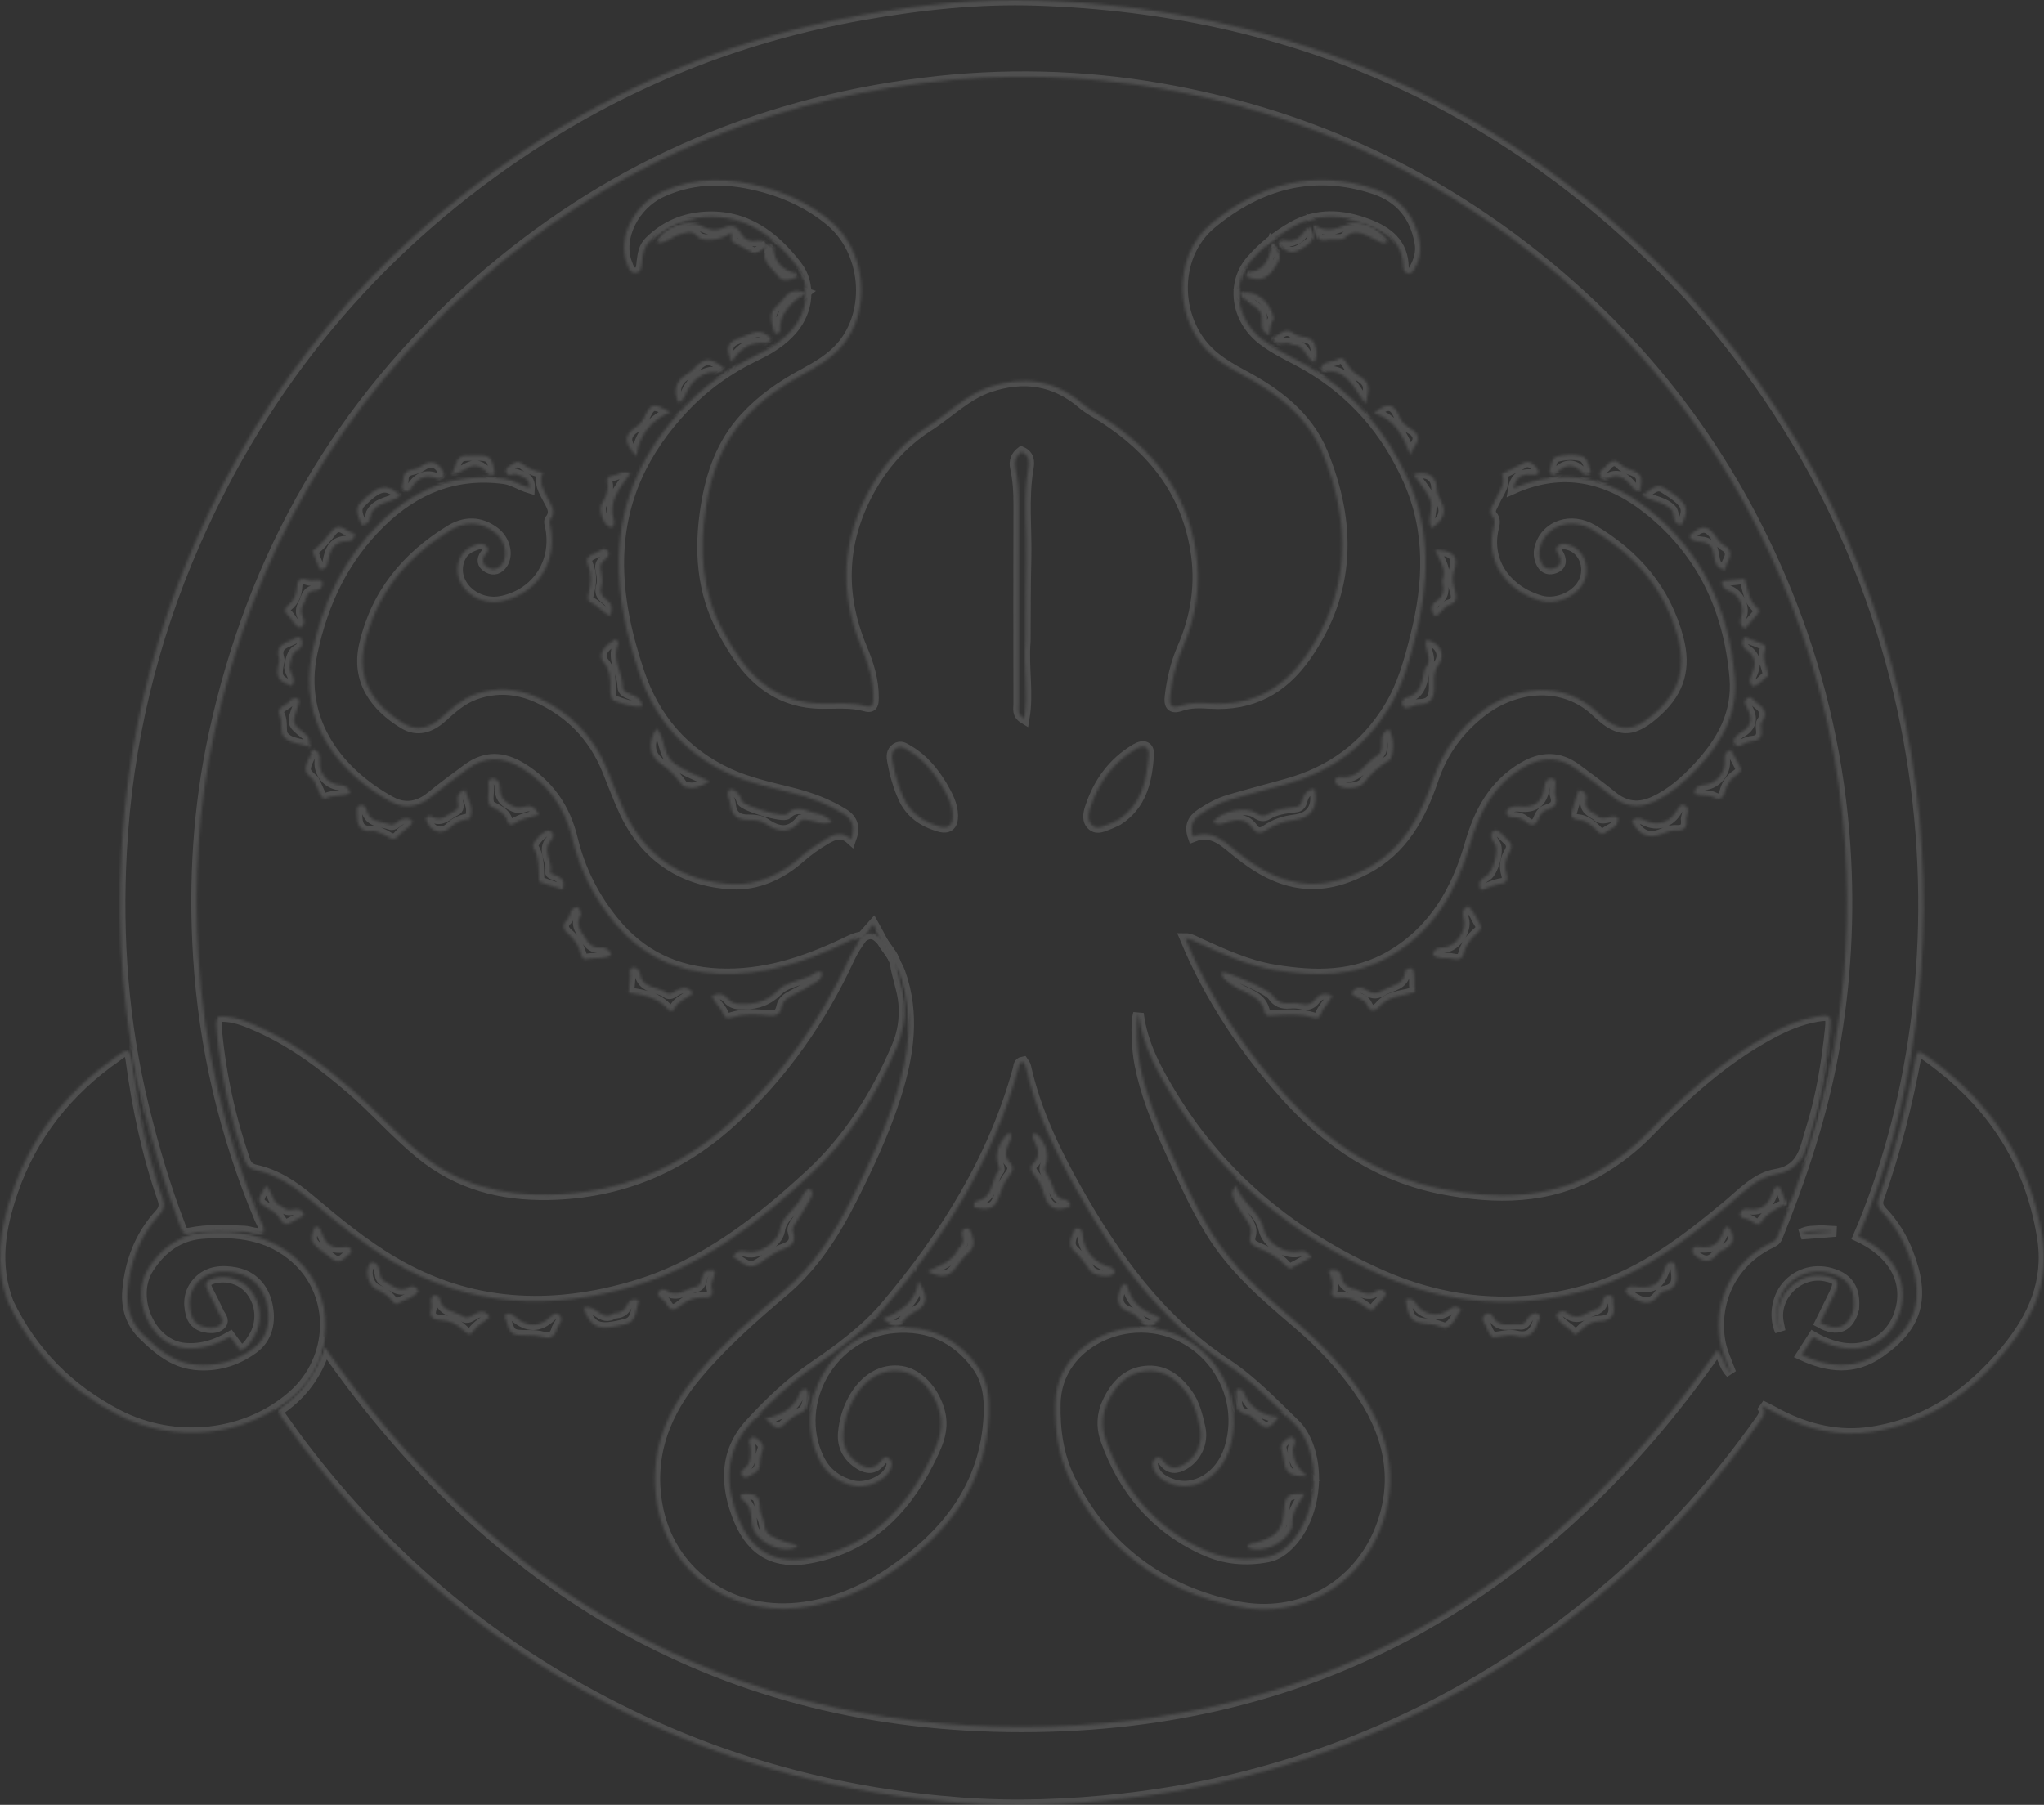<svg width="770" height="680" viewBox="0 0 770 680" fill="none" xmlns="http://www.w3.org/2000/svg">
<rect x="0" y="0" width="770" height="680" fill="#333333" stroke="none"/>
<g opacity="0.15">
<mask id="path-1-inside-1_327_3" fill="white">
<path d="M324.84 352.99C322.256 353.185 320.065 354.467 317.798 355.538C302.885 362.58 287.598 367.596 270.697 366.86C254.602 366.158 241.532 359.85 231.436 347.563C223.818 338.292 218.474 327.72 215.641 315.979C212.853 304.427 206.589 295.454 196.347 289.23C189.382 284.997 182.694 284.837 176.08 289.766C171.492 293.186 166.833 296.526 162.424 300.167C157.669 304.095 152.441 304.9 147.239 302.056C128.225 291.661 111.937 272.346 117.627 245.824C121.716 226.76 129.496 210.314 143.506 196.685C156.536 184.011 171.667 177.982 189.895 180.364C193.245 180.802 196.009 182.853 199.482 183.879C199.733 179.799 196.603 179.569 194.413 178.669C193.329 178.223 191.66 179.943 190.744 178.085C190.229 177.041 190.899 176.239 191.81 175.665C193.317 174.714 194.766 173.202 196.69 174.674C198.917 176.378 201.363 177.6 204.458 178.036C202.887 182.064 204.86 184.858 206.371 187.831C207.646 190.341 209.688 192.812 207.184 195.886C206.696 196.485 207.28 198.017 207.471 199.1C209.766 212.131 202.198 223.571 189.358 226.455C179.56 228.655 170.399 220.579 172.731 211.851C173.514 208.918 175.197 206.912 177.993 205.79C179.689 205.11 181.455 204.211 183.092 205.692C184.841 207.277 182.994 208.4 182.343 209.643C181.32 211.593 182.297 212.974 183.836 213.85C185.993 215.077 187.906 214.376 189.27 212.376C191.578 208.993 190.19 203.416 186.3 200.486C180.848 196.38 175.106 196.416 169.474 199.881C153.12 209.943 141.771 223.645 137.307 242.833C134.128 256.496 141.444 266.177 152.123 272.663C157.132 275.705 162.05 274.195 166.325 270.364C170.169 266.918 173.968 263.41 178.99 261.619C186.905 258.796 194.743 259.332 202.244 262.679C214.618 268.198 223.528 277.291 228.705 289.907C230.823 295.068 232.73 300.326 235.061 305.389C243.04 322.727 257.029 332.073 275.699 333.078C285.073 333.583 293.997 329.627 301.306 323.167C304.356 320.472 307.641 318.147 311.151 316.097C314.232 314.298 317.256 313.181 320.561 316.21C322.094 311.935 321.423 308.903 317.745 306.606C311.755 302.865 305.256 300.48 298.446 298.751C290.341 296.693 282.115 294.983 274.462 291.45C257.662 283.696 246.58 270.696 240.757 253.367C236.084 239.46 232.814 225.225 233.125 210.341C233.59 188.098 242.473 169.609 257.51 153.673C265.375 145.339 274.485 138.84 284.812 133.892C289.969 131.421 294.848 128.413 298.639 123.916C304.372 117.115 305.568 107.214 300.214 100.228C291.581 88.966 280.856 80.811 265.579 81.746C257.494 82.241 250.447 85.273 244.644 91.056C242.485 93.208 242.156 95.894 241.809 98.71C241.62 100.242 241.72 102.511 239.615 102.774C237.312 103.062 236.781 100.789 236.158 99.179C232.516 89.761 238.712 77.162 249.269 72.325C261.996 66.493 274.976 66.97 288.137 70.618C297.143 73.114 305.349 77.123 312.591 83.038C326.394 94.314 328.581 117.129 317.029 130.514C313.059 135.114 307.829 138.138 302.52 141.01C294.385 145.412 286.906 150.612 280.571 157.542C271.892 167.037 267.951 178.44 265.97 190.752C263.336 207.125 264.323 223.095 272.464 237.945C276.487 245.282 280.886 252.422 287.701 257.697C294.274 262.786 301.704 265.044 309.919 265.069C315.349 265.086 320.8 264.554 326.156 266.083C329.04 266.906 329.03 264.665 329.043 262.846C329.091 256.299 327.181 250.2 324.679 244.233C315.899 223.29 317.001 202.875 328.34 183.182C333.645 173.969 340.869 166.193 349.744 160.526C357.465 155.597 364.023 148.701 372.915 145.751C385.574 141.551 397.306 143.152 407.724 152.076C410.135 154.142 413.051 155.621 415.743 157.358C434.035 169.16 446.66 184.899 450.356 206.922C452.524 219.84 450.647 232.228 445.465 244.116C442.918 249.959 441.539 256.017 440.772 262.27C440.392 265.368 441.008 267.287 444.855 265.914C448.469 264.625 452.284 264.829 456.059 265.053C471.497 265.969 483.146 259.745 492.003 247.072C509.042 222.693 508.937 196.828 498.2 170.614C492.626 157.004 481.044 148.133 468.177 141.304C464.464 139.334 460.875 137.247 457.583 134.609C442.169 122.26 441.143 96.743 456.409 84.168C474.384 69.361 494.839 63.589 517.761 71.187C527.516 74.42 533.152 81.433 534.905 91.522C535.5 94.952 534.564 98.167 532.915 101.175C532.375 102.16 531.731 103.2 530.389 102.993C529.264 102.819 528.678 101.783 528.676 100.849C528.653 91.581 522.54 87.176 515.035 84.362C505.57 80.814 496.102 80.19 486.795 85.551C480.899 88.948 475.71 93.075 471.295 98.175C463.783 106.854 465.648 120.123 475.388 127.808C480.578 131.903 486.691 134.443 492.358 137.734C509.838 147.885 522.322 162.334 530.534 180.807C539.158 200.207 538.259 219.863 533.237 239.778C530.916 248.98 528.451 258.093 523.449 266.378C514.383 281.396 501.293 290.805 484.545 295.421C477.421 297.385 470.275 299.277 463.184 301.355C459.283 302.499 455.724 304.438 452.333 306.706C449.28 308.747 448.064 311.339 449.438 315.24C456.964 312.202 461.674 317.567 466.631 321.479C472.514 326.123 478.559 329.989 485.96 331.895C496.246 334.544 505.545 332.08 514.518 327.426C528.408 320.222 535.192 307.538 539.955 293.474C543.472 283.092 549.581 274.782 558.243 268.048C570.535 258.494 588.919 256.037 601.795 268.51C610.281 276.729 615.776 275.808 624.473 267.766C632.726 260.137 635.105 251.487 632.217 240.572C627.339 222.131 615.917 209.043 599.984 199.619C591.794 194.775 582.657 198.037 580.217 205.802C579.741 207.318 579.63 208.823 580.013 210.339C580.719 213.136 582.41 215.087 585.406 214.14C588.443 213.18 588.332 210.795 586.823 208.395C586.255 207.49 585.933 206.589 586.828 205.758C587.84 204.816 589.06 204.807 590.362 205.094C597.094 206.576 599.909 215.009 595.633 220.938C592.422 225.39 585.704 227.879 580.354 226.351C568.302 222.908 559.405 212.353 562.641 198.79C563.027 197.172 563.395 195.856 562.058 194.196C560.671 192.475 562.359 190.527 563.12 188.767C564.527 185.517 567.361 182.687 565.797 178.51C568.527 177.115 571.218 176.072 573.689 174.563C576.172 173.047 578.208 175.065 579.247 176.844C580.34 178.715 578.587 179.03 576.97 178.849C573.032 178.409 570.773 180.16 570.135 184.069C588.855 175.699 605.846 179.851 620.98 191.856C641.206 207.9 651.287 229.59 653.511 255.161C654.716 269.004 648.51 279.695 639.559 289.293C634.775 294.423 629.55 299.036 623.097 302.024C617.511 304.61 612.36 304.104 607.478 300.135C603.039 296.527 598.422 293.133 593.822 289.728C587.359 284.943 580.797 285.029 573.909 289.076C562.648 295.693 557.234 305.979 553.741 318.151C548.816 335.315 540.347 350.335 524.331 359.876C510.37 368.192 495.335 367.941 480.07 365.42C470.063 363.767 460.892 359.568 451.74 355.397C450.025 354.616 448.361 353.581 446.468 353.589C455.673 375.739 468.722 395.326 484.527 412.925C500.464 430.673 519.918 443.514 543.645 448.052C563.387 451.828 583.222 451.907 601.5 441.569C608.779 437.453 615.485 432.313 621.309 426.246C634.909 412.078 649.414 399.072 666.79 389.611C672.337 386.591 678.093 384.1 684.356 383.024C689.307 382.173 689.995 382.588 689.487 387.514C688.155 400.423 686.089 413.217 682.19 425.647C681.814 426.845 681.428 428.042 681.11 429.256C679.401 435.786 677.121 441.078 668.977 442.437C661.711 443.649 656.502 449.459 650.903 454.111C635.294 467.082 619.299 479.544 599.45 485.536C572.393 493.704 545.587 491.633 520.136 480.324C487.584 465.862 460.6 444.067 441.777 413.287C435.912 403.697 430.339 393.786 428.867 381.898C427.772 385.495 428.26 395.289 429.381 401.006C431.492 411.77 435.529 421.887 440.035 431.769C445.004 442.666 449.75 453.656 456.06 463.961C464.491 477.729 476.34 487.97 488.377 498.207C497.017 505.555 504.925 513.768 511.456 522.985C522.867 539.089 527.499 556.833 520.028 575.984C511.487 597.877 489.638 610.108 465.801 605.241C437.598 599.483 416.181 583.698 403.147 557.582C398.639 548.548 397.293 538.64 397.548 528.657C397.97 512.183 411.748 502.112 425.292 500.388C450.62 497.165 470.8 521.538 463.164 545.868C459.9 556.268 450.179 562.227 441.421 559.129C438.61 558.134 436.024 556.678 434.745 553.785C434.117 552.365 433.79 550.641 435.21 549.532C436.806 548.287 437.733 549.82 438.587 550.868C440.795 553.578 443.262 553.388 446.019 551.783C450.796 549.003 453.329 543.302 452.085 537.87C451.057 533.378 450.055 528.895 447.246 525.049C443.318 519.671 438.46 515.873 431.454 516.602C424.508 517.325 420.314 522 417.431 527.887C415.13 532.585 414.82 537.591 416.587 542.557C423.261 561.317 435.151 575.472 453.43 583.882C461.158 587.438 469.252 588.218 477.572 586.608C480.993 585.946 483.718 583.905 486.022 581.46C495.23 571.692 497.632 553.909 491.52 541.838C490.566 539.952 489.437 538.21 487.912 536.734C479.588 528.68 471.617 520.208 461.86 513.801C436.974 497.46 420.211 474.082 405.855 448.744C397.45 433.909 390.13 418.519 386.372 401.703C386.237 401.097 385.698 400.582 385.378 400.073C383.638 400.39 383.823 401.729 383.55 402.722C374.274 436.551 356.179 465.507 333.79 491.976C326.095 501.074 316.467 508.192 306.642 514.873C297.669 520.976 289.879 528.477 282.658 536.339C272.805 547.067 273.066 559.927 278.465 572.777C283.495 584.749 292.206 589.429 304.984 587.079C326.375 583.145 340.375 569.77 349.809 550.984C352.787 545.054 355.896 539.037 353.968 531.842C351.875 524.031 345.978 517.575 339.48 516.622C332.423 515.588 325.827 519.399 321.536 527.092C319.33 531.046 318.079 535.413 317.685 539.835C317.232 544.911 319.458 549.016 323.943 551.773C326.707 553.473 329.168 553.495 331.421 550.957C332.404 549.849 333.349 548.054 335.079 549.667C336.534 551.023 335.929 552.775 335.069 554.301C332.867 558.212 325.931 561.013 321.061 559.708C315.424 558.198 311.02 554.99 308.433 549.57C298.296 528.333 313.352 502.213 336.975 500.293C349.778 499.253 360.208 503.935 367.902 514.295C372.021 519.84 372.844 526.338 372.553 533.006C371.38 559.916 356.545 578.339 335.268 592.676C324.804 599.727 313.319 604.488 300.766 605.796C274 608.585 251.902 591.965 247.545 566.854C244.268 547.97 250.693 531.8 262.897 517.442C272.627 505.995 283.788 496.09 295.198 486.46C306.573 476.86 314.365 464.606 320.904 451.648C327.242 439.088 333.227 426.257 337.491 412.783C342.32 397.524 344.67 382.084 339.063 366.43C338.69 365.388 338.165 364.4 337.403 362.904C336.191 359.42 333.849 357.3 332.285 354.381C331.184 352.233 330.146 350.368 328.991 348.293C327.419 350.062 326.102 351.544 324.798 353.018C324.812 353.008 324.84 352.99 324.84 352.99ZM354.725 295.858C351.483 290.586 347.63 285.896 342.177 282.744C340.756 281.922 339.377 280.76 337.593 281.957C335.746 283.196 335.891 285.061 336.217 286.839C337.072 291.49 338.333 296.016 340.257 300.375C342.893 306.348 347.708 309.561 353.661 311.342C357.236 312.412 358.97 311.008 358.903 307.244C358.831 303.217 356.99 299.767 354.725 295.858ZM421.083 309.017C430.078 303.262 432.033 294.088 432.725 284.457C432.95 281.329 430.889 280.411 427.94 282.152C419.284 287.261 413.763 294.921 410.702 304.358C409.999 306.527 409.448 309.288 411.543 311.015C413.525 312.649 415.792 311.201 417.86 310.482C418.774 310.164 419.635 309.69 421.083 309.017ZM386.245 241.487C386.321 231.302 386.243 221.112 386.514 210.932C386.821 199.392 385.384 187.81 387.374 176.304C387.784 173.938 387.703 171.514 384.771 170.223C382.741 171.827 381.953 173.677 382.544 176.361C383.534 180.855 383.792 185.435 383.776 190.062C383.694 215.183 383.723 240.304 383.77 265.425C383.773 267.06 383.068 269.057 385.822 270.744C387.496 260.901 385.411 251.535 386.245 241.487Z"/>
<path d="M636.146 111.162C739.023 225.033 740.251 372.618 700.064 465.878C714.496 472.585 719.991 484.496 714.852 496.742C710.862 506.25 698.994 512.939 683.028 503.704C681.635 505.883 680.235 508.073 678.684 510.498C688.757 515.179 698.444 516.297 708.066 509.58C722.259 499.672 725.362 489.103 718.797 472.139C716.555 466.345 713.393 461.098 709.09 456.609C707.575 455.028 707.018 453.57 707.794 451.382C714.012 433.858 718.511 415.876 721.888 397.602C721.957 397.23 722.297 396.909 722.607 396.407C723.123 396.51 723.744 396.462 724.143 396.737C748.717 413.668 764.567 436.059 769.371 466.132C772.055 482.935 765.88 496.234 755.908 508.507C742.633 524.847 726.13 536.305 704.905 539.516C692.672 541.367 681.041 538.615 670.092 532.967C667.992 531.884 665.959 530.67 663.464 529.548C665.359 531.659 664.507 533.263 663.224 535.088C647.328 557.702 629.058 578.18 608.177 596.294C575.542 624.604 538.899 646.073 498.146 660.468C473.726 669.094 448.659 674.846 422.903 677.714C402.597 679.976 382.278 680.726 361.899 679.204C318.31 675.948 276.707 665.154 237.318 646.091C187.886 622.167 146.737 588.14 113.591 544.388C111.062 541.05 108.674 537.605 106.235 534.199C105.391 533.021 104.545 531.721 106.157 530.574C113.996 524.999 119.482 517.661 122.52 507.899C186.419 599.798 272.898 650.612 384.856 650.629C496.7 650.645 583.172 600.026 646.883 508.685C649.272 510.934 649.25 514.579 652.055 517.326C650.342 512.781 648.493 508.975 647.858 504.726C645.577 489.464 652.931 475.232 666.822 468.422C667.937 467.875 668.985 467.463 669.542 466.078C678.682 443.38 686.415 420.264 690.761 396.113C695.353 370.599 696.787 344.949 695.084 319.047C693.017 287.611 686.313 257.26 674.941 227.942C654.692 175.735 622.726 132.007 579.024 97.035C537.316 63.659 489.935 42.552 437.349 33.388C407.636 28.21 377.75 27.517 347.753 31.274C284.006 39.258 227.798 64.204 179.632 106.637C127.869 152.239 95.207 209.244 80.61 276.612C74.633 304.196 72.992 332.194 74.716 360.272C76.817 394.473 84.552 427.504 97.839 459.166C98.52 460.788 99.702 462.312 99.313 464.362C96.759 465.334 94.392 463.895 91.938 463.802C85.1 463.543 78.259 463.137 71.505 464.543C68.537 465.16 68.306 462.932 67.65 461.231C62.111 446.887 57.824 432.156 54.17 417.231C46.411 385.532 44.031 353.283 45.78 320.84C47.953 280.536 57.156 241.718 73.379 204.674C99.951 143.997 140.708 95.037 195.521 57.946C234.882 31.312 278.082 13.909 324.939 5.607C346.701 1.752 368.608 -0.6 390.676 0.133C487.602 3.353 569.609 39.86 636.146 111.162ZM698.364 493.032C698.784 487.602 697.518 482.95 692.065 480.568C685.536 477.717 678.562 479.012 673.874 483.743C669.564 488.092 667.997 495.458 670.626 501.554C670.243 499.622 669.974 498.569 669.832 497.5C668.519 487.567 678.013 478.744 687.784 480.8C692.486 481.789 693.129 483.019 691.077 487.312C689.305 491.02 687.464 494.695 685.678 498.332C692.17 501.909 696.596 500.085 698.364 493.032ZM686.101 463.65C683.547 463.891 680.902 463.53 678.515 464.998C682.306 464.7 686.097 464.402 689.889 464.104C689.894 464.015 689.899 463.927 689.903 463.838C688.862 463.776 687.821 463.715 686.101 463.65Z"/>
<path d="M332.35 354.665C333.849 357.3 336.191 359.42 337.201 362.675C337.914 368.05 340.014 372.816 340.435 378.048C340.898 383.796 340.118 389.103 337.899 394.336C330.177 412.544 319.76 429.142 305.256 442.511C285.796 460.448 264.942 476.785 238.983 484.487C207.575 493.807 177.003 492.501 148.114 475.458C136.77 468.766 126.653 460.391 116.648 451.927C110.566 446.782 104.149 442.556 96.318 440.823C94.179 440.349 92.992 439.346 92.262 437.226C86.787 421.335 83.216 405.04 81.647 388.31C81.494 386.686 81.2 384.985 82.134 383.087C86.444 382.642 90.556 383.965 94.495 385.587C108.595 391.394 120.706 400.282 132.183 410.168C141.269 417.995 149.101 427.095 158.451 434.719C172.701 446.339 188.857 450.456 206.722 450.119C233.598 449.611 256.741 439.98 276.371 421.784C295.029 404.489 309.362 384.046 320.004 360.983C321.244 358.297 322.812 355.848 324.699 353.24C324.84 352.99 324.812 353.008 325.068 352.931C328.392 350.638 330.435 352.403 332.35 354.665Z"/>
<path d="M3.207 490.974C-2.37 476.534 0.095 462.543 4.757 448.949C12.046 427.695 25.455 410.865 43.894 398.05C45.132 397.19 46.239 396.038 47.918 395.941C49.026 396.977 49.172 398.367 49.358 399.735C51.758 417.45 55.423 434.879 61.319 451.783C62.115 454.064 61.785 455.699 60.168 457.456C52.688 465.59 48.995 475.496 48.061 486.269C47.537 492.319 49.198 498.271 53.802 502.776C59.332 508.188 65.183 513.26 73.308 514.148C81.415 515.034 88.975 512.772 95.389 508.079C100.818 504.106 102.073 497.836 100.631 491.432C99.235 485.229 95.116 480.766 88.943 479.53C83.951 478.531 78.494 478.744 74.543 483.014C71.359 486.456 70.775 490.653 71.973 495.124C72.852 498.401 75.223 499.872 78.393 500.203C80.232 500.395 82.255 500.247 83.412 498.729C84.526 497.269 83.001 495.863 82.389 494.535C81.104 491.747 79.757 488.983 78.315 486.273C77.034 483.864 77.412 482.531 80.243 481.715C85.375 480.235 91.138 481.909 94.505 486.203C98.569 491.385 98.985 498.588 95.357 504.185C94.19 505.986 93.074 508.028 90.589 508.822C89.286 507.057 88.071 505.412 86.728 503.594C81.335 506.691 75.957 508.498 69.585 507.954C56.606 506.846 48.805 488.78 56.021 477.69C60.884 470.216 67.341 465.405 76.383 464.747C89.195 463.813 101.374 465.04 111.599 474.257C126.824 487.983 125.943 512.051 110.428 525.749C92.741 541.365 65.831 544.239 44.22 532.981C26.038 523.509 12.277 509.772 3.207 490.974Z"/>
<path d="M305.123 367.756C306.663 366.897 307.77 365.628 309.521 366.248C310.002 368.519 308.375 369.434 307.053 370.258C304.336 371.951 301.508 373.481 298.649 374.926C296.695 375.914 294.869 377.088 294.458 379.291C293.885 382.358 292.166 382.933 289.386 382.628C284.805 382.126 280.2 381.903 275.687 383.333C274.62 383.67 273.175 383.874 272.75 382.576C271.862 379.871 269.403 378.198 268.164 375.323C270.585 373.899 272.615 374.394 274.147 376.234C275.895 378.333 277.809 378.325 280.377 378.301C285.503 378.253 289.29 376.861 293.125 373.061C295.957 370.254 300.87 369.548 305.123 367.756Z"/>
<path d="M463.735 370.887C462.187 369.414 460.067 368.686 460.298 366.255C463.601 366.42 477.803 372.736 479.386 375.083C481.004 377.484 482.998 378.27 485.753 378.008C487.257 377.865 488.855 377.921 490.315 378.278C492.469 378.805 494.022 378.405 495.409 376.588C496.982 374.527 499.071 373.903 501.874 375.095C500.534 378.01 498.135 379.889 497.266 382.698C496.938 383.757 495.6 383.681 494.672 383.398C489.616 381.854 484.48 382.292 479.34 382.648C478.238 382.724 476.711 382.956 476.494 381.61C475.565 375.842 470.574 374.737 466.503 372.541C465.647 372.079 464.824 371.556 463.735 370.887Z"/>
<path d="M487.784 304.107C489.934 304.016 490.209 302.687 490.632 301.284C491.302 299.061 492.558 297.349 495.211 297.301C496.679 304.165 493.993 308.146 487.563 308.933C483.779 309.395 480.247 310.537 477.094 312.731C475.232 314.027 473.382 314.194 472 312.174C469.484 308.496 466.209 308.483 462.433 309.71C460.72 310.267 458.817 311.247 457.003 309.642C460.245 305.534 469.498 303.701 473.283 306.398C474.687 307.398 475.947 307.809 477.476 306.867C480.532 304.982 483.988 304.549 487.784 304.107Z"/>
<path d="M301.886 308.897C297.607 314.341 293.256 313.669 288.26 310.259C286.569 309.106 283.986 308.873 281.817 308.893C277.669 308.931 275.525 307.056 275.21 303.065C275.065 301.225 273.297 299.507 274.738 297.481C277.021 297.098 277.927 298.748 278.882 300.265C279.173 300.726 279.257 301.312 279.491 301.816C280.382 303.736 295.066 308.138 296.475 306.707C298.825 304.32 301.387 304.354 304.125 305.46C307.077 306.652 310.662 306.495 313.35 309.633C309.148 311.436 305.782 308.29 301.886 308.897Z"/>
<path d="M465.001 452.308C464.448 450.668 463.323 449.302 465.702 446.769C467.884 453.575 474.64 456.43 476.105 463.24C477.197 468.314 484.045 472.602 489.165 471.569C491.419 471.114 491.419 471.114 494.087 473.592C491.52 475.022 489.092 476.452 486.586 477.727C485.75 478.152 484.955 477.472 484.392 476.858C481.385 473.581 477.532 471.632 473.531 469.949C471.454 469.074 470.344 467.932 471.098 465.489C471.939 462.757 470.377 460.714 468.891 458.624C467.522 456.698 466.389 454.603 465.001 452.308Z"/>
<path d="M300.417 453.468C302.272 451.643 302.398 448.802 304.892 447.807C306.721 449.117 305.846 450.652 305.168 451.894C303.706 454.571 302.022 457.127 300.41 459.721C299.538 461.126 298.183 462.455 298.774 464.259C299.984 467.949 298.219 469.502 294.982 470.642C292.793 471.413 290.746 472.744 288.83 474.098C282.98 478.232 282.684 478.272 276.149 473.445C277.372 471.269 279.133 471.061 281.362 471.631C285.681 472.737 293.038 468.092 293.704 463.632C294.363 459.216 297.844 456.866 300.417 453.468Z"/>
<path d="M288.812 92.323C287.209 93.374 285.241 95.601 284.077 95.239C281.417 94.413 279.063 92.514 276.385 91.372C274.9 90.738 276.044 88.831 275.339 87.638C273.088 90.151 264.73 91.437 262.72 89.08C260.558 86.545 258.692 87.646 256.427 88.191C253.39 88.921 251.1 91.719 247.598 91.487C249.384 86.22 259.066 82.476 264.074 85.093C266.912 86.575 269.435 87.258 272.655 85.794C274.774 84.832 277.448 84.686 279.009 87.754C280.201 90.095 282.471 91.216 285.223 90.694C286.581 90.436 287.714 90.543 288.635 92.091C288.785 92.35 288.812 92.323 288.812 92.323Z"/>
<path d="M536.778 251.945C540.382 248.336 536.004 244.516 537.35 241.036C542.581 242.161 544.747 246.725 541.842 250.528C539.828 253.166 540.3 256.15 540.293 258.962C540.284 263.016 539.045 265.368 534.65 265.393C533.584 265.399 532.524 265.986 531.457 266.293C530.392 266.599 529.139 267.151 528.434 265.933C527.635 264.554 528.559 263.168 529.728 262.888C535.503 261.506 535.664 256.632 536.778 251.945Z"/>
<path d="M231.057 263.916C229.501 261.937 230.018 259.898 229.948 257.999C229.834 254.914 229.676 252.098 227.395 249.483C225.169 246.932 227.164 243.481 231.852 240.911C232.85 241.269 233.114 242.29 232.826 242.956C230.402 248.555 234.523 253.365 234.601 258.641C234.63 260.624 236.184 260.971 237.606 261.602C239.441 262.417 241.626 262.988 241.934 266.219C238.1 266.551 234.732 265.187 231.057 263.916Z"/>
<path d="M237.401 367.837C237.477 366.508 236.661 365.092 238.162 364.639C239.619 364.199 240.832 365.33 240.988 366.5C241.806 372.626 247.82 371.611 251.237 374.114C252.546 375.073 253.816 373.629 255.017 373.022C257.181 371.928 259.192 371.62 261.056 374.158C258.745 376.281 255.295 377.003 253.975 380.176C253.643 380.975 252.343 381.088 251.78 380.419C247.929 375.843 242.471 374.763 236.865 374.029C237.088 371.675 237.254 369.91 237.401 367.837Z"/>
<path d="M389.802 442.932C388.646 441.409 387.686 439.934 389.081 438.579C391.815 435.923 391.312 433.212 389.791 430.258C389.237 429.181 388.669 427.964 389.665 426.761C393.44 429.102 395.572 434.832 393.955 438.677C393.405 439.986 393.431 440.972 394.177 442.166C395.053 443.565 395.871 445.051 396.399 446.606C397.267 449.166 397.984 451.615 401.295 452.054C402.277 452.185 403.263 453.108 403.129 454.479C398.095 456.633 394.71 455.205 393.421 450.239C392.744 447.628 391.725 445.247 389.802 442.932Z"/>
<path d="M520.352 378.496C518.226 381.052 516.4 381.719 514.85 378.4C513.736 376.013 510.661 376.294 509.156 374.173C510.783 371.403 513.038 371.738 515.129 373.182C517.177 374.596 518.817 374.434 520.835 373.177C524.029 371.187 528.935 371.383 529.373 365.992C529.442 365.149 530.631 364.555 532.131 364.898C533.395 367.563 532.367 370.625 533.12 373.708C528.787 375.268 523.982 374.982 520.352 378.496Z"/>
<path d="M523.697 286.199C519.653 288.575 516.427 291.386 513.827 294.947C512.17 297.217 505.558 297.615 503.625 295.545C502.024 293.83 503.633 292.534 504.882 292.724C511.744 293.764 514.176 287.474 518.714 284.728C520.369 283.726 520.591 282.151 520.55 280.365C520.504 278.323 520.306 276.111 523.267 274.723C525.101 278.499 525.342 282.168 523.697 286.199Z"/>
<path d="M380.263 442.837C378.493 445.068 377.476 447.33 376.726 449.756C375.042 455.202 373.081 456.211 367.112 454.844C366.572 453.685 367.196 452.667 368.106 452.48C374.467 451.174 373.211 444.496 376.322 440.914C376.664 440.519 376.237 439.33 375.988 438.568C374.728 434.715 376.489 429.646 380.284 426.664C381.65 428.359 380.442 429.887 379.833 431.23C378.69 433.747 378.414 436.004 380.511 438.133C381.99 439.634 381.644 441.123 380.263 442.837Z"/>
<path d="M586.191 495.21C587.576 494.027 589.098 493.637 590.238 494.579C592.808 496.703 595.107 496.391 597.808 494.806C600.088 493.468 603.325 493.603 603.876 489.955C604.058 488.75 605.2 487.571 606.648 488.025C608.185 488.506 607.508 490.035 607.731 491.209C608.618 495.863 606.781 497.647 602.164 497.793C599.71 497.87 597.377 499.214 595.589 501.131C594.821 501.953 593.441 503.243 592.865 502.46C590.887 499.776 587.13 498.879 586.191 495.21Z"/>
<path d="M257.22 296.082C254.887 292.69 252.295 290.01 249.127 287.893C244.585 284.856 243.782 280.007 247.354 274.435C250.879 278.282 249.248 284.176 254.219 287.784C258.308 290.751 262.773 292.163 267.206 294.384C263.978 296.4 260.978 297.75 257.22 296.082Z"/>
<path d="M580.045 307.436C578.925 310.833 577.325 311.919 574.536 309.403C573.23 308.225 571.596 307.937 569.886 307.875C568.749 307.834 567.526 307.668 567.516 306.153C567.508 304.797 568.623 304.284 569.702 303.985C570.478 303.769 571.348 303.712 572.152 303.8C578.086 304.452 580.901 302.387 581.802 296.639C582.075 294.904 582.583 293.007 584.677 293.289C586.537 293.539 585.891 295.417 585.85 296.749C585.819 297.717 585.566 298.781 585.873 299.637C587.006 302.803 585.625 304.328 582.721 305.121C581.618 305.422 580.77 306.162 580.045 307.436Z"/>
<path d="M547.445 361.268C544.782 360.632 542.135 361.598 539.853 359.868C540.22 357.146 542.158 357.091 544.145 356.944C548.425 356.628 552.683 350.388 551.394 346.318C550.744 344.267 550.638 342.508 553.11 341.398C555.228 343.315 556.101 346.031 557.588 348.316C558.421 349.597 557.391 350.702 556.42 351.541C553.934 353.69 552.094 356.254 551.275 359.463C550.773 361.432 549.459 361.711 547.445 361.268Z"/>
<path d="M222.788 209.037C223.57 208.667 224.067 208.408 224.592 208.233C226.036 207.751 227.565 205.672 228.958 207.63C230.051 209.168 228.378 210.418 227.236 211.394C225.937 212.506 226.134 213.868 226.422 215.23C226.829 217.161 227.085 219.091 226.524 221.009C225.942 222.996 226.399 224.403 228.158 225.66C230.246 227.151 231.12 229.201 229.62 232.139C226.969 230.431 225.014 228.107 222.336 226.78C221.074 226.155 221.509 224.572 221.829 223.338C222.757 219.76 222.987 216.211 221.455 212.716C220.815 211.255 220.956 209.999 222.788 209.037Z"/>
<path d="M184.442 303.501C183.397 301.05 184.241 298.824 184.083 296.611C183.991 295.335 183.488 293.45 185.546 293.339C187.374 293.24 188.219 294.82 188.291 296.433C188.406 299.004 188.748 300.986 191.335 302.66C193.524 304.077 195.172 304.813 197.694 303.947C199.929 303.179 201.67 304.154 202.973 306.987C199.416 307.916 196.056 308.532 193.261 310.536C192.571 311.03 191.435 310.474 191.225 309.608C190.374 306.108 187.363 305.142 184.442 303.501Z"/>
<path d="M567.777 316.217C569.737 317.849 569.623 319.432 568.559 321.219C567.073 323.716 566.622 326.422 567.479 329.232C568.007 330.962 567.798 332.566 565.911 332.814C563.145 333.178 560.725 334.497 557.988 335.364C556.391 332.473 558.046 331.17 560.045 329.957C562.406 328.525 564.628 320.742 563.379 318.306C563.001 317.569 562.435 316.921 562.107 316.165C561.643 315.1 561.511 313.949 562.577 313.144C563.562 312.4 564.428 313.025 565.17 313.681C565.999 314.415 566.763 315.223 567.777 316.217Z"/>
<path d="M543.308 218.815C545.159 214.274 542.182 210.937 540.595 207.22C547.492 207.287 549.644 209.741 547.767 215.004C546.73 217.914 547.525 220.528 548.266 223.168C548.911 225.465 548.481 227.117 546.176 227.798C543.779 228.505 542.967 231.185 540.721 232.169C538.511 230.018 539.336 227.585 540.913 226.608C544.122 224.619 543.962 222.105 543.308 218.815Z"/>
<path d="M268.259 485.803C268.768 488.668 267.051 488.889 265.28 488.823C261.922 488.698 258.92 489.714 256.425 491.837C254.109 493.808 252.412 494.052 250.954 491.014C250.248 489.543 248.107 489.2 247.843 487.31C248.434 485.705 249.996 485.48 250.912 486.125C255.156 489.115 258.487 485.506 262.198 484.817C263.879 484.505 263.973 482.989 264.397 481.645C265.326 478.693 265.883 478.423 269.206 478.696C269.606 481.06 267.315 483.059 268.259 485.803Z"/>
<path d="M163.243 488.077C164.467 487.933 165.448 488.4 165.566 489.136C166.389 494.274 171.329 493.913 174.445 495.969C176.097 497.061 177.303 495.943 178.615 495.212C180.674 494.064 182.679 493.446 184.465 496.141C182.331 498.17 179.627 499.336 178.017 501.872C177.024 503.434 175.575 502.2 174.56 501.167C172.217 498.783 169.357 497.519 166.038 497.355C163.166 497.212 161.473 496.245 162.515 492.967C163.005 491.424 161.467 489.674 163.243 488.077Z"/>
<path d="M486.805 575.062C484.675 581.456 475.483 585.647 469.977 583.016C470.351 581.087 472.154 581.586 473.306 581.209C481.493 578.523 482.986 576.76 483.774 568.391C484.248 563.356 485.054 562.691 491.423 562.763C489.081 566.674 486.315 570.2 486.805 575.062Z"/>
<path d="M511.036 485.889C513.725 487.255 516.024 488.261 518.667 486.316C519.593 485.635 521.086 485.688 522.109 487.207C521.463 489.62 519.045 490.86 517.746 492.908C516.848 494.323 515.483 493.235 514.51 492.473C511.466 490.087 508.178 488.515 504.168 488.831C502.81 488.939 501.267 488.292 501.684 486.806C502.485 483.947 501.568 481.409 500.471 478.733C503.298 477.828 505.016 478.939 505.38 480.97C505.959 484.2 507.964 485.278 511.036 485.889Z"/>
<path d="M562.368 503.861C560.307 502.199 560.124 499.796 558.893 497.942C558.17 496.853 558.693 495.775 559.783 495.098C560.862 494.429 561.845 494.978 562.276 495.853C564.633 500.64 569.011 498.534 572.611 498.945C574.731 499.187 574.995 496.874 576.219 495.856C577.202 495.038 578.348 494.208 579.579 495.174C580.805 496.136 579.652 497.116 579.341 498.132C578.047 502.353 575.907 504.484 570.961 503.292C568.409 502.677 565.467 503.683 562.368 503.861Z"/>
<path d="M209.834 500.47C209.03 503.676 207.328 504.529 204.446 503.7C202.867 503.245 201.144 503.138 199.486 503.137C192.277 503.134 192.224 503.127 190.099 495.643C191.591 494.171 192.867 495.087 194.035 496.109C198.615 500.118 203.128 500.138 207.392 496.099C208.339 495.202 209.36 494.205 210.61 495.369C212.538 497.164 210.652 498.632 209.834 500.47Z"/>
<path d="M203.131 332.179C202.729 327.619 203.402 323.226 200.857 319.15C200.018 317.806 205.023 312.538 206.638 312.917C208.883 313.445 208.673 315.367 207.619 316.488C203.912 320.428 208.222 324.404 207.351 328.356C207.116 329.42 209.054 329.499 209.978 330.052C212.404 331.502 212.611 331.949 212.014 335.172C209.13 334.243 206.265 333.319 203.131 332.179Z"/>
<path d="M287.929 574.501C288.354 578.82 291.945 579.247 294.679 580.54C296.467 581.385 298.648 581.356 300.586 582.687C294.242 585.997 283.933 580.5 283.287 574.109C282.962 570.893 283.046 567.37 279.847 565.141C279.196 564.687 278.786 563.832 279.331 562.927C284.802 562.538 286.107 563.393 286.256 568.278C286.324 570.502 287.764 572.136 287.929 574.501Z"/>
<path d="M635.193 308.579C635.63 311.758 634.455 313.031 631.533 312.866C629.7 312.763 627.981 313.422 626.3 314.118C621.086 316.277 617.603 314.854 614.731 309.251C616.314 307.817 617.944 308.222 619.631 309.071C624.352 311.445 629.185 309.901 631.775 305.22C632.387 304.114 633.116 302.678 634.572 303.429C636.81 304.583 635.439 306.573 635.193 308.579Z"/>
<path d="M217.901 341.838C218.378 342.954 219.144 344.197 218.802 344.742C216.398 348.565 219.044 351.024 220.796 353.908C222.093 356.042 223.534 357.175 226.102 357.027C227.95 356.92 229.637 357.491 230.164 359.967C227.089 361.464 223.811 360.71 220.779 361.378C219.463 361.668 219.164 360.203 218.811 359.124C217.889 356.3 216.426 353.79 214.09 351.9C212.083 350.276 211.623 348.404 213.573 346.631C215.211 345.142 214.335 341.643 217.901 341.838Z"/>
<path d="M654.266 291.876C651.654 293.567 650.42 295.823 649.72 298.457C649.16 300.567 647.953 301.644 645.766 300.48C643.487 299.266 640.828 300.079 638.398 299.121C638.324 296.02 640.493 295.86 642.543 295.608C646.528 295.119 649.971 290.995 649.727 286.94C649.615 285.095 649.453 283.249 652.114 282.589C653.31 284.806 654.592 287.023 655.707 289.321C656.243 290.426 655.28 291.081 654.266 291.876Z"/>
<path d="M614.388 488.36C613.254 487.591 611.892 487.121 612.649 485.72C613.233 484.639 614.457 484.585 615.61 484.725C622.741 485.589 625.108 484.181 627.212 477.84C627.624 476.6 628.223 475.391 629.733 475.526C631.191 475.656 631.108 477.018 631.289 478.093C631.95 482.016 632.028 485.6 626.871 486.501C626.238 486.612 625.477 487.06 625.131 487.585C622 492.346 618.401 491.106 614.388 488.36Z"/>
<path d="M118.272 294.022C114.133 290.334 114.133 290.334 117.827 282.668C120.396 282.968 120.66 284.724 120.478 286.816C120.098 291.193 123.413 295.268 127.754 295.715C129.638 295.91 131.338 296.261 131.811 298.838C128.961 300.256 125.605 299.419 122.729 300.783C121.576 301.329 120.921 299.833 120.462 298.81C119.783 297.297 119.128 295.774 118.272 294.022Z"/>
<path d="M176.984 308.449C173.95 308.789 171.642 309.799 169.613 311.75C166.229 315.002 161.794 313.318 160.39 308.369C160.917 307.501 161.945 307.256 162.576 307.649C166.412 310.033 168.73 306.669 171.57 305.386C173.05 304.718 172.704 303.406 172.487 302.114C172.167 300.213 172.496 298.524 175.185 297.508C176.187 301.136 178.736 304.216 176.984 308.449Z"/>
<path d="M601.258 307.01C603.831 309.99 606.875 306.469 609.496 308.088C609.923 311.629 606.645 312.175 604.795 313.639C602.962 315.09 601.821 313.01 600.651 311.967C598.843 310.354 596.931 309.018 594.438 308.799C592.799 308.655 591.604 307.911 592.049 306.159C592.783 303.272 593.803 300.458 594.687 297.664C597.209 298.03 597.853 299.655 597.509 301.09C596.724 304.369 598.672 305.633 601.258 307.01Z"/>
<path d="M151.707 308.534C153.128 308.305 154.226 308.202 155.399 309.268C154.85 311.989 151.9 312.571 150.5 314.473C148.129 317.696 146.142 314.898 144.008 314.165C142.827 313.759 141.584 312.964 140.45 313.088C135.033 313.68 134.482 310.267 134.468 306.252C134.464 305.14 134.199 303.866 135.577 303.43C136.937 302.999 137.822 304.042 138.058 305.092C139.16 310.007 143.688 309.403 146.97 310.619C148.632 311.235 149.805 309.102 151.707 308.534Z"/>
<path d="M141.51 476.028C143.943 477.841 142.096 481.265 144.85 482.746C147.828 484.348 150.329 487.236 154.271 484.914C155.372 484.265 156.696 484.83 157.669 486.237C155.867 489.223 152.372 489.516 149.784 491.136C148.865 491.711 148.09 490.492 147.469 489.752C145.998 487.999 144.131 486.817 142.059 485.912C138.706 484.447 137.245 479.091 139.393 476.027C139.867 475.351 140.589 475.461 141.51 476.028Z"/>
<path d="M114.799 226.666C113.601 228.65 112.909 230.327 114.022 232.39C114.782 233.799 114.874 235.357 113.152 236.607C110.542 235.636 109.84 232.709 107.836 231.067C106.813 230.229 107.534 228.977 108.473 228.195C110.644 226.386 111.701 224.074 111.854 221.27C111.997 218.668 113.038 217.341 115.891 218.49C117.574 219.167 119.484 218.003 121.258 218.899C121.922 221.078 120.69 222.37 118.917 222.44C116.127 222.549 115.499 224.325 114.799 226.666Z"/>
<path d="M544.319 500.376C542.3 499.697 540.642 499.024 538.784 498.883C531.68 498.342 530.684 497.331 529.566 489.759C531.771 488.73 532.78 490.146 533.823 491.732C536.278 495.468 542.232 496.305 545.768 493.499C547.11 492.433 548.517 491.483 550.455 493.495C548.297 495.641 548.079 499.248 544.319 500.376Z"/>
<path d="M231.259 494.765C233.735 494.746 235.236 493.906 236.164 491.819C236.861 490.253 238.034 489.004 240.64 489.935C239.53 493.187 239.881 497.744 236 498.771C225.329 501.598 222.782 500.403 219.812 492.788C224.043 490.893 226.682 498.245 231.259 494.765Z"/>
<path d="M109.602 263.492C113.379 262.213 112.903 264.334 112.16 266.369C109.924 272.49 109.885 272.475 114.884 276.471C116.301 277.603 116.428 277.913 116.664 281.376C113.113 280.082 108.89 280.165 106.771 277.343C105.466 275.604 106.658 272.239 105.343 269.506C103.732 266.154 108.497 266.008 109.602 263.492Z"/>
<path d="M655.324 276.256C659.476 274.131 660.441 271.202 658.508 267.34C657.846 266.017 656.483 264.465 658.051 263.212C659.775 261.836 660.58 263.923 661.739 264.771C664.339 266.672 666.128 268.6 663.759 271.942C663.275 272.625 663.356 273.868 663.497 274.805C663.918 277.6 662.822 279.033 660.01 279.279C659.194 279.35 658.375 279.626 657.604 279.926C656.245 280.453 654.724 282.013 653.526 280.303C652.45 278.766 653.889 277.482 655.324 276.256Z"/>
<path d="M650.633 222.377C649.367 221.526 648.328 220.789 648.776 218.947C651.357 218.667 654.027 218.377 657.193 218.033C658.443 221.944 658.642 226.489 662.323 229.332C662.88 229.762 662.631 230.67 662.159 231.234C660.59 233.107 658.981 234.946 657.283 236.921C654.961 235.39 655.567 233.59 656.163 231.729C657.308 228.159 654.473 223.216 650.633 222.377Z"/>
<path d="M500.52 90.226C496.009 91.463 495.804 88.605 495.002 84.732C499.987 88.074 503.816 85.829 507.939 84.536C512.713 83.039 519.607 86.395 522.704 91.114C520.708 92.36 519.365 90.691 517.843 90.111C514.153 88.704 510.721 85.468 506.523 89.618C505.481 90.648 502.793 90.014 500.52 90.226Z"/>
<path d="M267.658 140.241C263.397 141.132 260.736 143.775 258.932 147.182C258.03 148.884 257.733 150.875 255.606 151.614C253.541 147.558 254.628 143.485 258.205 141.366C259.275 140.732 260.329 139.98 261.179 139.081C265.404 134.615 267.324 134.47 272.604 138.551C271.562 140.53 269.733 140.343 267.658 140.241Z"/>
<path d="M498.758 139.966C498.168 139.379 497.516 138.771 497.63 138.54C498.99 135.766 502.216 136.536 504.4 135.151C505.861 134.224 506.773 136.068 507.515 137.206C508.518 138.743 509.637 140.162 511.212 141.129C515.823 143.963 516.248 145.149 514.516 152.108C510.029 146.811 507.878 138.774 498.758 139.966Z"/>
<path d="M139.863 193.372C139.389 195.412 139.278 197.334 136.465 197.964C135.139 195.233 133.347 191.948 135.73 189.515C142.67 182.425 145.759 182.037 150.907 186.706C147.589 189.53 142.211 188.863 139.863 193.372Z"/>
<path d="M120.484 214.493C119.42 212.146 118.625 209.968 117.759 207.593C120.788 205.507 122.86 202.632 125.151 199.881C128.112 196.325 130.778 200.816 133.692 200.999C133.503 203.209 132.361 203.894 131.091 203.87C125.745 203.77 124.276 207.279 123.538 211.615C123.271 213.182 122.76 214.634 120.484 214.493Z"/>
<path d="M629.851 192.275C626.964 188.972 622.573 189.062 618.784 186.705C621.578 184.648 623.93 182.006 626.712 183.727C635.846 189.377 636.643 191.474 633.414 197.792C629.994 197.497 631.029 194.334 629.851 192.275Z"/>
<path d="M650.744 206.289C653.515 209.68 649.777 211.773 649.964 214.768C644.761 213.816 646.348 209.022 644.838 206.382C642.651 202.557 637.859 205.568 636.349 201.927C641.04 197.508 643.412 197.667 646.589 202.482C647.602 204.017 648.81 205.322 650.744 206.289Z"/>
<path d="M109.046 251.567C109.456 254.038 111.823 255.947 109.866 258.405C104.698 256.53 103.857 255.055 104.977 249.95C105.096 249.41 105.318 248.784 105.16 248.307C103.217 242.44 108.434 242.217 111.456 240.295C112.268 239.779 113.135 239.973 113.544 240.888C114.206 242.371 113.677 243.999 112.499 244.592C109.602 246.05 109.626 248.738 109.046 251.567Z"/>
<path d="M238.265 161.804C240.193 160.578 241.693 159.388 242.578 157.528C245.274 151.866 245.841 151.71 252.571 155.195C245.203 158.433 240.883 163.81 239.711 171.794C235.445 167.367 235.115 164.52 238.265 161.804Z"/>
<path d="M532.45 162.157C536.494 165.764 532.086 168.123 531.314 171.438C528.665 164.394 525.542 157.975 517.588 155.581C522.753 151.465 525.224 152.022 527.209 157.165C528.135 159.565 530.116 160.806 532.45 162.157Z"/>
<path d="M666.079 254.514C664.045 255.844 662.881 257.96 660.672 258.638C658.623 257.431 659.172 255.851 659.862 254.288C661.442 250.707 661.749 247.488 657.965 244.91C656.33 243.796 655.823 242.073 657.175 239.977C659.426 240.857 661.688 241.723 663.933 242.63C664.816 242.987 665.335 243.814 664.984 244.634C663.495 248.116 665.774 251.057 666.079 254.514Z"/>
<path d="M418.718 477.574C419.853 478.389 420.488 479.141 419.389 480.07C417.739 481.465 411.924 480.638 410.679 478.71C408.934 476.007 406.978 473.539 404.628 471.321C402.048 468.887 403.625 466.176 404.592 463.616C404.847 462.942 405.607 462.616 406.34 462.812C407.448 463.108 407.718 463.996 407.79 465.059C408.211 471.314 412.39 476.149 418.718 477.574Z"/>
<path d="M542.721 188.643C545.036 192.592 543.921 196.009 539.297 198.98C537.3 195.456 540.36 191.853 538.669 187.993C537.125 184.47 534.585 181.863 532.478 178.737C537.471 177.122 541.057 179.322 541.15 183.616C541.187 185.342 541.803 186.87 542.721 188.643Z"/>
<path d="M231.347 196.364C231.276 197.789 231.313 199.144 229.551 198.496C227.291 197.663 225.394 192.083 226.663 189.893C228.147 187.331 229.513 184.809 228.755 181.669C228.365 180.051 229.389 179.393 230.818 179.218C232.812 178.973 234.502 177.095 237.46 178.375C233.587 183.694 228.892 188.802 231.347 196.364Z"/>
<path d="M361.022 470.543C362.539 469.102 363.271 467.786 362.569 465.872C362.112 464.626 362.264 463.129 363.854 462.848C365.478 462.562 365.728 464.077 366.162 465.274C367.16 468.027 366.995 470.296 364.486 472.355C362.795 473.744 361.497 475.661 360.2 477.468C357.59 481.105 354.744 481.716 349.37 478.962C354.061 476.873 358.717 475.375 361.022 470.543Z"/>
<path d="M658.42 459.442C657.144 458.79 655.3 459.079 655.588 457.241C655.823 455.748 657.244 455.319 658.504 455.507C663.752 456.291 666.502 453.653 667.88 448.965C668.164 448.001 668.574 447.14 670.053 447.051C671.68 448.652 671.621 451.161 673.09 453.494C669.228 455.171 665.802 456.995 663.416 460.473C661.949 462.611 660.323 459.824 658.42 459.442Z"/>
<path d="M605.433 175.092C607.177 173.329 608.722 173.126 610.334 174.773C611.218 175.676 612.26 176.317 613.489 176.717C618.433 178.325 619.016 179.469 617.763 184.928C616.041 185.35 615.42 184.036 614.527 182.979C612.309 180.356 609.85 178.251 606.065 180.1C604.974 180.633 603.672 180.702 603.048 179.63C601.674 177.271 604.509 176.78 605.433 175.092Z"/>
<path d="M421.841 486.336C422.476 483.83 424.248 482.628 424.918 485.252C426.5 491.457 430.946 494 436.192 496.033C436.512 496.156 436.697 496.627 436.94 496.93C433.74 500.135 431.852 500.193 429.244 497.026C428.22 495.783 426.984 494.85 425.569 494.358C421.678 493.005 420.329 490.57 421.841 486.336Z"/>
<path d="M106.083 454.502C107.528 455.921 108.943 456.03 110.564 455.688C112.317 455.317 113.898 455.56 114.442 457.98C112.641 458.938 110.838 459.882 109.05 460.853C107.619 461.63 106.655 461.031 105.927 459.809C104.906 458.094 103.566 456.733 101.815 455.749C96.588 452.811 96.569 452.687 100.188 446.775C102.811 448.809 102.279 453.272 106.083 454.502Z"/>
<path d="M151.958 180.259C152.092 178.01 153.485 177.386 155.021 177.014C156.378 176.686 157.686 176.335 158.863 175.523C162.265 173.179 165.198 174.019 166.95 177.751C167.269 178.431 167.456 179.073 166.91 179.655C166.303 180.302 165.466 180.621 164.636 180.282C160.289 178.505 157.279 180.126 154.972 183.871C154.471 184.684 153.514 185.535 152.546 185.05C150.364 183.957 152.129 182.096 151.958 180.259Z"/>
<path d="M301.535 524.266C302.423 523.552 303.203 522.892 303.95 523.671C305.305 525.082 304.003 531.273 302.155 532.034C299.529 533.116 297.399 534.684 295.366 536.727C292.366 539.741 290.687 536.207 288.281 534.441C294.377 533.18 299.367 530.704 301.535 524.266Z"/>
<path d="M346.094 493.354C343.747 494.598 341.824 495.735 340.286 497.721C337.93 500.767 335.544 498.933 332.676 496.897C339.16 494.059 344.79 490.902 345.98 482.653C349.526 488.384 349.398 490.846 346.094 493.354Z"/>
<path d="M468.213 523.898C470.594 530.196 475.136 533.296 481.649 533.879C478.271 538.621 476.798 538.757 473.137 535.263C472.243 534.41 471.235 533.272 470.147 533.097C464.848 532.248 466.148 527.965 465.696 524.726C465.476 523.145 466.749 523.041 468.213 523.898Z"/>
<path d="M637.815 472.302C637.099 469.591 638.539 469.578 640.307 469.825C644.746 470.445 647.625 468.689 648.963 464.525C649.32 463.416 649.665 462.406 650.974 462.163C653.902 465.952 653.4 468.635 649.411 470.799C648.559 471.262 647.538 471.675 646.996 472.407C644.004 476.45 641.033 475.375 637.815 472.302Z"/>
<path d="M486.972 129.931C485.448 128.766 484.066 129.349 482.706 129.421C481.448 129.487 480.172 129.411 479.335 127.388C481.859 126.277 484.195 123 487.1 125.483C489.645 127.659 493.967 126.14 495.207 129.666C495.866 131.538 496.449 133.897 495.165 136.487C491.739 135.026 491.581 129.753 486.972 129.931Z"/>
<path d="M132.295 471.855C130.07 473.412 128.51 476.825 125.266 474.416C116.374 467.812 116.393 467.759 118.655 462.26C120.265 462.012 120.763 463.112 121.174 464.349C122.757 469.113 124.905 470.534 129.784 469.891C131.251 469.697 132.284 469.823 132.295 471.855Z"/>
<path d="M288.665 129.254C282.581 128.547 278.63 131.473 275.631 136.373C273.117 130.906 274.131 128.766 278.89 127.274C282.284 126.21 285.315 123.396 289.167 126.339C290.946 127.698 290.747 128.343 288.665 129.254Z"/>
<path d="M181.895 176.535C177.489 173.381 174.779 178.412 170.002 178.813C172.06 175.674 171.423 171.77 175.533 171.65C185.156 171.368 185.16 171.494 186.33 178.158C184.333 179.481 183.375 177.675 181.895 176.535Z"/>
<path d="M293.818 125.012C292.559 126.155 291.768 125.746 291.501 124.561C290.757 121.264 289.108 118.26 292.905 115.044C295.409 112.923 296.562 109.261 300.762 109.677C301.161 109.717 301.544 109.906 303.111 110.387C298.038 114.298 293.383 118.1 293.818 125.012Z"/>
<path d="M479.873 120.264C478.204 121.943 478.747 124.133 478.021 126.074C473.283 124.368 476.776 119.86 474.42 117.065C472.349 114.608 468.783 113.717 467.384 110.485C472.872 108.952 478.677 113.528 479.873 120.264Z"/>
<path d="M583.705 177.753C584.352 175.529 584.48 172.586 586.257 172.09C589.213 171.265 592.692 171.008 595.618 171.778C598.059 172.421 598.586 175.617 599.3 178.02C597.569 179.285 596.386 178.328 595.414 177.419C592.711 174.892 590.114 174.934 587.332 177.276C586.359 178.096 585.321 179.446 583.705 177.753Z"/>
<path d="M286.198 552.118C285.959 554.032 284.793 554.81 283.539 555.446C282.353 556.048 280.981 557.348 279.779 556.11C278.324 554.61 280.084 553.737 281.003 552.795C283.09 550.657 282.751 547.948 282.68 545.334C282.648 544.153 281.579 542.887 282.809 541.842C283.723 541.066 284.654 541.648 285.432 542.279C286.639 543.258 287.927 544.325 287.324 546.095C286.69 547.958 286.236 549.82 286.198 552.118Z"/>
<path d="M487.056 546.042C487.135 550.055 488.716 553.2 492.229 556.132C486.12 556.371 484.291 554.889 483.801 550.819C483.604 549.186 483.084 547.592 482.718 545.979C482.249 543.913 483.773 542.996 485.073 541.986C485.762 541.451 486.663 541.132 487.335 541.853C488.563 543.168 487.355 544.444 487.056 546.042Z"/>
<path d="M288.771 92.363C289.921 92.225 291.216 92.182 291.374 93.659C291.907 98.637 294.499 101.675 299.386 102.818C299.738 102.901 299.939 103.631 300.376 104.324C297.76 105.565 294.591 106.188 293.318 104.297C291.083 100.975 285.965 98.418 288.769 92.65C288.812 92.323 288.785 92.35 288.771 92.363Z"/>
<path d="M472.876 102.086C477.585 100.289 478.165 96.03 479.33 91.665C481.552 93.991 482.815 96.21 481.488 98.639C477.941 105.138 475.278 106.292 469.747 104.29C469.645 102.216 471.249 102.341 472.876 102.086Z"/>
<path d="M487.317 90.393C490.343 89.922 490.905 86.877 493.146 85.535C494.708 87.825 495.285 90.089 493.045 91.814C487.52 96.069 485.475 95.998 481.737 91.948C482.833 89 485.486 91.668 487.317 90.393Z"/>
</mask>
<path d="M324.84 352.99C322.256 353.185 320.065 354.467 317.798 355.538C302.885 362.58 287.598 367.596 270.697 366.86C254.602 366.158 241.532 359.85 231.436 347.563C223.818 338.292 218.474 327.72 215.641 315.979C212.853 304.427 206.589 295.454 196.347 289.23C189.382 284.997 182.694 284.837 176.08 289.766C171.492 293.186 166.833 296.526 162.424 300.167C157.669 304.095 152.441 304.9 147.239 302.056C128.225 291.661 111.937 272.346 117.627 245.824C121.716 226.76 129.496 210.314 143.506 196.685C156.536 184.011 171.667 177.982 189.895 180.364C193.245 180.802 196.009 182.853 199.482 183.879C199.733 179.799 196.603 179.569 194.413 178.669C193.329 178.223 191.66 179.943 190.744 178.085C190.229 177.041 190.899 176.239 191.81 175.665C193.317 174.714 194.766 173.202 196.69 174.674C198.917 176.378 201.363 177.6 204.458 178.036C202.887 182.064 204.86 184.858 206.371 187.831C207.646 190.341 209.688 192.812 207.184 195.886C206.696 196.485 207.28 198.017 207.471 199.1C209.766 212.131 202.198 223.571 189.358 226.455C179.56 228.655 170.399 220.579 172.731 211.851C173.514 208.918 175.197 206.912 177.993 205.79C179.689 205.11 181.455 204.211 183.092 205.692C184.841 207.277 182.994 208.4 182.343 209.643C181.32 211.593 182.297 212.974 183.836 213.85C185.993 215.077 187.906 214.376 189.27 212.376C191.578 208.993 190.19 203.416 186.3 200.486C180.848 196.38 175.106 196.416 169.474 199.881C153.12 209.943 141.771 223.645 137.307 242.833C134.128 256.496 141.444 266.177 152.123 272.663C157.132 275.705 162.05 274.195 166.325 270.364C170.169 266.918 173.968 263.41 178.99 261.619C186.905 258.796 194.743 259.332 202.244 262.679C214.618 268.198 223.528 277.291 228.705 289.907C230.823 295.068 232.73 300.326 235.061 305.389C243.04 322.727 257.029 332.073 275.699 333.078C285.073 333.583 293.997 329.627 301.306 323.167C304.356 320.472 307.641 318.147 311.151 316.097C314.232 314.298 317.256 313.181 320.561 316.21C322.094 311.935 321.423 308.903 317.745 306.606C311.755 302.865 305.256 300.48 298.446 298.751C290.341 296.693 282.115 294.983 274.462 291.45C257.662 283.696 246.58 270.696 240.757 253.367C236.084 239.46 232.814 225.225 233.125 210.341C233.59 188.098 242.473 169.609 257.51 153.673C265.375 145.339 274.485 138.84 284.812 133.892C289.969 131.421 294.848 128.413 298.639 123.916C304.372 117.115 305.568 107.214 300.214 100.228C291.581 88.966 280.856 80.811 265.579 81.746C257.494 82.241 250.447 85.273 244.644 91.056C242.485 93.208 242.156 95.894 241.809 98.71C241.62 100.242 241.72 102.511 239.615 102.774C237.312 103.062 236.781 100.789 236.158 99.179C232.516 89.761 238.712 77.162 249.269 72.325C261.996 66.493 274.976 66.97 288.137 70.618C297.143 73.114 305.349 77.123 312.591 83.038C326.394 94.314 328.581 117.129 317.029 130.514C313.059 135.114 307.829 138.138 302.52 141.01C294.385 145.412 286.906 150.612 280.571 157.542C271.892 167.037 267.951 178.44 265.97 190.752C263.336 207.125 264.323 223.095 272.464 237.945C276.487 245.282 280.886 252.422 287.701 257.697C294.274 262.786 301.704 265.044 309.919 265.069C315.349 265.086 320.8 264.554 326.156 266.083C329.04 266.906 329.03 264.665 329.043 262.846C329.091 256.299 327.181 250.2 324.679 244.233C315.899 223.29 317.001 202.875 328.34 183.182C333.645 173.969 340.869 166.193 349.744 160.526C357.465 155.597 364.023 148.701 372.915 145.751C385.574 141.551 397.306 143.152 407.724 152.076C410.135 154.142 413.051 155.621 415.743 157.358C434.035 169.16 446.66 184.899 450.356 206.922C452.524 219.84 450.647 232.228 445.465 244.116C442.918 249.959 441.539 256.017 440.772 262.27C440.392 265.368 441.008 267.287 444.855 265.914C448.469 264.625 452.284 264.829 456.059 265.053C471.497 265.969 483.146 259.745 492.003 247.072C509.042 222.693 508.937 196.828 498.2 170.614C492.626 157.004 481.044 148.133 468.177 141.304C464.464 139.334 460.875 137.247 457.583 134.609C442.169 122.26 441.143 96.743 456.409 84.168C474.384 69.361 494.839 63.589 517.761 71.187C527.516 74.42 533.152 81.433 534.905 91.522C535.5 94.952 534.564 98.167 532.915 101.175C532.375 102.16 531.731 103.2 530.389 102.993C529.264 102.819 528.678 101.783 528.676 100.849C528.653 91.581 522.54 87.176 515.035 84.362C505.57 80.814 496.102 80.19 486.795 85.551C480.899 88.948 475.71 93.075 471.295 98.175C463.783 106.854 465.648 120.123 475.388 127.808C480.578 131.903 486.691 134.443 492.358 137.734C509.838 147.885 522.322 162.334 530.534 180.807C539.158 200.207 538.259 219.863 533.237 239.778C530.916 248.98 528.451 258.093 523.449 266.378C514.383 281.396 501.293 290.805 484.545 295.421C477.421 297.385 470.275 299.277 463.184 301.355C459.283 302.499 455.724 304.438 452.333 306.706C449.28 308.747 448.064 311.339 449.438 315.24C456.964 312.202 461.674 317.567 466.631 321.479C472.514 326.123 478.559 329.989 485.96 331.895C496.246 334.544 505.545 332.08 514.518 327.426C528.408 320.222 535.192 307.538 539.955 293.474C543.472 283.092 549.581 274.782 558.243 268.048C570.535 258.494 588.919 256.037 601.795 268.51C610.281 276.729 615.776 275.808 624.473 267.766C632.726 260.137 635.105 251.487 632.217 240.572C627.339 222.131 615.917 209.043 599.984 199.619C591.794 194.775 582.657 198.037 580.217 205.802C579.741 207.318 579.63 208.823 580.013 210.339C580.719 213.136 582.41 215.087 585.406 214.14C588.443 213.18 588.332 210.795 586.823 208.395C586.255 207.49 585.933 206.589 586.828 205.758C587.84 204.816 589.06 204.807 590.362 205.094C597.094 206.576 599.909 215.009 595.633 220.938C592.422 225.39 585.704 227.879 580.354 226.351C568.302 222.908 559.405 212.353 562.641 198.79C563.027 197.172 563.395 195.856 562.058 194.196C560.671 192.475 562.359 190.527 563.12 188.767C564.527 185.517 567.361 182.687 565.797 178.51C568.527 177.115 571.218 176.072 573.689 174.563C576.172 173.047 578.208 175.065 579.247 176.844C580.34 178.715 578.587 179.03 576.97 178.849C573.032 178.409 570.773 180.16 570.135 184.069C588.855 175.699 605.846 179.851 620.98 191.856C641.206 207.9 651.287 229.59 653.511 255.161C654.716 269.004 648.51 279.695 639.559 289.293C634.775 294.423 629.55 299.036 623.097 302.024C617.511 304.61 612.36 304.104 607.478 300.135C603.039 296.527 598.422 293.133 593.822 289.728C587.359 284.943 580.797 285.029 573.909 289.076C562.648 295.693 557.234 305.979 553.741 318.151C548.816 335.315 540.347 350.335 524.331 359.876C510.37 368.192 495.335 367.941 480.07 365.42C470.063 363.767 460.892 359.568 451.74 355.397C450.025 354.616 448.361 353.581 446.468 353.589C455.673 375.739 468.722 395.326 484.527 412.925C500.464 430.673 519.918 443.514 543.645 448.052C563.387 451.828 583.222 451.907 601.5 441.569C608.779 437.453 615.485 432.313 621.309 426.246C634.909 412.078 649.414 399.072 666.79 389.611C672.337 386.591 678.093 384.1 684.356 383.024C689.307 382.173 689.995 382.588 689.487 387.514C688.155 400.423 686.089 413.217 682.19 425.647C681.814 426.845 681.428 428.042 681.11 429.256C679.401 435.786 677.121 441.078 668.977 442.437C661.711 443.649 656.502 449.459 650.903 454.111C635.294 467.082 619.299 479.544 599.45 485.536C572.393 493.704 545.587 491.633 520.136 480.324C487.584 465.862 460.6 444.067 441.777 413.287C435.912 403.697 430.339 393.786 428.867 381.898C427.772 385.495 428.26 395.289 429.381 401.006C431.492 411.77 435.529 421.887 440.035 431.769C445.004 442.666 449.75 453.656 456.06 463.961C464.491 477.729 476.34 487.97 488.377 498.207C497.017 505.555 504.925 513.768 511.456 522.985C522.867 539.089 527.499 556.833 520.028 575.984C511.487 597.877 489.638 610.108 465.801 605.241C437.598 599.483 416.181 583.698 403.147 557.582C398.639 548.548 397.293 538.64 397.548 528.657C397.97 512.183 411.748 502.112 425.292 500.388C450.62 497.165 470.8 521.538 463.164 545.868C459.9 556.268 450.179 562.227 441.421 559.129C438.61 558.134 436.024 556.678 434.745 553.785C434.117 552.365 433.79 550.641 435.21 549.532C436.806 548.287 437.733 549.82 438.587 550.868C440.795 553.578 443.262 553.388 446.019 551.783C450.796 549.003 453.329 543.302 452.085 537.87C451.057 533.378 450.055 528.895 447.246 525.049C443.318 519.671 438.46 515.873 431.454 516.602C424.508 517.325 420.314 522 417.431 527.887C415.13 532.585 414.82 537.591 416.587 542.557C423.261 561.317 435.151 575.472 453.43 583.882C461.158 587.438 469.252 588.218 477.572 586.608C480.993 585.946 483.718 583.905 486.022 581.46C495.23 571.692 497.632 553.909 491.52 541.838C490.566 539.952 489.437 538.21 487.912 536.734C479.588 528.68 471.617 520.208 461.86 513.801C436.974 497.46 420.211 474.082 405.855 448.744C397.45 433.909 390.13 418.519 386.372 401.703C386.237 401.097 385.698 400.582 385.378 400.073C383.638 400.39 383.823 401.729 383.55 402.722C374.274 436.551 356.179 465.507 333.79 491.976C326.095 501.074 316.467 508.192 306.642 514.873C297.669 520.976 289.879 528.477 282.658 536.339C272.805 547.067 273.066 559.927 278.465 572.777C283.495 584.749 292.206 589.429 304.984 587.079C326.375 583.145 340.375 569.77 349.809 550.984C352.787 545.054 355.896 539.037 353.968 531.842C351.875 524.031 345.978 517.575 339.48 516.622C332.423 515.588 325.827 519.399 321.536 527.092C319.33 531.046 318.079 535.413 317.685 539.835C317.232 544.911 319.458 549.016 323.943 551.773C326.707 553.473 329.168 553.495 331.421 550.957C332.404 549.849 333.349 548.054 335.079 549.667C336.534 551.023 335.929 552.775 335.069 554.301C332.867 558.212 325.931 561.013 321.061 559.708C315.424 558.198 311.02 554.99 308.433 549.57C298.296 528.333 313.352 502.213 336.975 500.293C349.778 499.253 360.208 503.935 367.902 514.295C372.021 519.84 372.844 526.338 372.553 533.006C371.38 559.916 356.545 578.339 335.268 592.676C324.804 599.727 313.319 604.488 300.766 605.796C274 608.585 251.902 591.965 247.545 566.854C244.268 547.97 250.693 531.8 262.897 517.442C272.627 505.995 283.788 496.09 295.198 486.46C306.573 476.86 314.365 464.606 320.904 451.648C327.242 439.088 333.227 426.257 337.491 412.783C342.32 397.524 344.67 382.084 339.063 366.43C338.69 365.388 338.165 364.4 337.403 362.904C336.191 359.42 333.849 357.3 332.285 354.381C331.184 352.233 330.146 350.368 328.991 348.293C327.419 350.062 326.102 351.544 324.798 353.018C324.812 353.008 324.84 352.99 324.84 352.99ZM354.725 295.858C351.483 290.586 347.63 285.896 342.177 282.744C340.756 281.922 339.377 280.76 337.593 281.957C335.746 283.196 335.891 285.061 336.217 286.839C337.072 291.49 338.333 296.016 340.257 300.375C342.893 306.348 347.708 309.561 353.661 311.342C357.236 312.412 358.97 311.008 358.903 307.244C358.831 303.217 356.99 299.767 354.725 295.858ZM421.083 309.017C430.078 303.262 432.033 294.088 432.725 284.457C432.95 281.329 430.889 280.411 427.94 282.152C419.284 287.261 413.763 294.921 410.702 304.358C409.999 306.527 409.448 309.288 411.543 311.015C413.525 312.649 415.792 311.201 417.86 310.482C418.774 310.164 419.635 309.69 421.083 309.017ZM386.245 241.487C386.321 231.302 386.243 221.112 386.514 210.932C386.821 199.392 385.384 187.81 387.374 176.304C387.784 173.938 387.703 171.514 384.771 170.223C382.741 171.827 381.953 173.677 382.544 176.361C383.534 180.855 383.792 185.435 383.776 190.062C383.694 215.183 383.723 240.304 383.77 265.425C383.773 267.06 383.068 269.057 385.822 270.744C387.496 260.901 385.411 251.535 386.245 241.487Z" stroke="#F2F2F2" stroke-width="4" mask="url(#path-1-inside-1_327_3)"/>
<path d="M636.146 111.162C739.023 225.033 740.251 372.618 700.064 465.878C714.496 472.585 719.991 484.496 714.852 496.742C710.862 506.25 698.994 512.939 683.028 503.704C681.635 505.883 680.235 508.073 678.684 510.498C688.757 515.179 698.444 516.297 708.066 509.58C722.259 499.672 725.362 489.103 718.797 472.139C716.555 466.345 713.393 461.098 709.09 456.609C707.575 455.028 707.018 453.57 707.794 451.382C714.012 433.858 718.511 415.876 721.888 397.602C721.957 397.23 722.297 396.909 722.607 396.407C723.123 396.51 723.744 396.462 724.143 396.737C748.717 413.668 764.567 436.059 769.371 466.132C772.055 482.935 765.88 496.234 755.908 508.507C742.633 524.847 726.13 536.305 704.905 539.516C692.672 541.367 681.041 538.615 670.092 532.967C667.992 531.884 665.959 530.67 663.464 529.548C665.359 531.659 664.507 533.263 663.224 535.088C647.328 557.702 629.058 578.18 608.177 596.294C575.542 624.604 538.899 646.073 498.146 660.468C473.726 669.094 448.659 674.846 422.903 677.714C402.597 679.976 382.278 680.726 361.899 679.204C318.31 675.948 276.707 665.154 237.318 646.091C187.886 622.167 146.737 588.14 113.591 544.388C111.062 541.05 108.674 537.605 106.235 534.199C105.391 533.021 104.545 531.721 106.157 530.574C113.996 524.999 119.482 517.661 122.52 507.899C186.419 599.798 272.898 650.612 384.856 650.629C496.7 650.645 583.172 600.026 646.883 508.685C649.272 510.934 649.25 514.579 652.055 517.326C650.342 512.781 648.493 508.975 647.858 504.726C645.577 489.464 652.931 475.232 666.822 468.422C667.937 467.875 668.985 467.463 669.542 466.078C678.682 443.38 686.415 420.264 690.761 396.113C695.353 370.599 696.787 344.949 695.084 319.047C693.017 287.611 686.313 257.26 674.941 227.942C654.692 175.735 622.726 132.007 579.024 97.035C537.316 63.659 489.935 42.552 437.349 33.388C407.636 28.21 377.75 27.517 347.753 31.274C284.006 39.258 227.798 64.204 179.632 106.637C127.869 152.239 95.207 209.244 80.61 276.612C74.633 304.196 72.992 332.194 74.716 360.272C76.817 394.473 84.552 427.504 97.839 459.166C98.52 460.788 99.702 462.312 99.313 464.362C96.759 465.334 94.392 463.895 91.938 463.802C85.1 463.543 78.259 463.137 71.505 464.543C68.537 465.16 68.306 462.932 67.65 461.231C62.111 446.887 57.824 432.156 54.17 417.231C46.411 385.532 44.031 353.283 45.78 320.84C47.953 280.536 57.156 241.718 73.379 204.674C99.951 143.997 140.708 95.037 195.521 57.946C234.882 31.312 278.082 13.909 324.939 5.607C346.701 1.752 368.608 -0.6 390.676 0.133C487.602 3.353 569.609 39.86 636.146 111.162ZM698.364 493.032C698.784 487.602 697.518 482.95 692.065 480.568C685.536 477.717 678.562 479.012 673.874 483.743C669.564 488.092 667.997 495.458 670.626 501.554C670.243 499.622 669.974 498.569 669.832 497.5C668.519 487.567 678.013 478.744 687.784 480.8C692.486 481.789 693.129 483.019 691.077 487.312C689.305 491.02 687.464 494.695 685.678 498.332C692.17 501.909 696.596 500.085 698.364 493.032ZM686.101 463.65C683.547 463.891 680.902 463.53 678.515 464.998C682.306 464.7 686.097 464.402 689.889 464.104C689.894 464.015 689.899 463.927 689.903 463.838C688.862 463.776 687.821 463.715 686.101 463.65Z" stroke="#F2F2F2" stroke-width="4" mask="url(#path-1-inside-1_327_3)"/>
<path d="M332.35 354.665C333.849 357.3 336.191 359.42 337.201 362.675C337.914 368.05 340.014 372.816 340.435 378.048C340.898 383.796 340.118 389.103 337.899 394.336C330.177 412.544 319.76 429.142 305.256 442.511C285.796 460.448 264.942 476.785 238.983 484.487C207.575 493.807 177.003 492.501 148.114 475.458C136.77 468.766 126.653 460.391 116.648 451.927C110.566 446.782 104.149 442.556 96.318 440.823C94.179 440.349 92.992 439.346 92.262 437.226C86.787 421.335 83.216 405.04 81.647 388.31C81.494 386.686 81.2 384.985 82.134 383.087C86.444 382.642 90.556 383.965 94.495 385.587C108.595 391.394 120.706 400.282 132.183 410.168C141.269 417.995 149.101 427.095 158.451 434.719C172.701 446.339 188.857 450.456 206.722 450.119C233.598 449.611 256.741 439.98 276.371 421.784C295.029 404.489 309.362 384.046 320.004 360.983C321.244 358.297 322.812 355.848 324.699 353.24C324.84 352.99 324.812 353.008 325.068 352.931C328.392 350.638 330.435 352.403 332.35 354.665Z" stroke="#F2F2F2" stroke-width="4" mask="url(#path-1-inside-1_327_3)"/>
<path d="M3.207 490.974C-2.37 476.534 0.095 462.543 4.757 448.949C12.046 427.695 25.455 410.865 43.894 398.05C45.132 397.19 46.239 396.038 47.918 395.941C49.026 396.977 49.172 398.367 49.358 399.735C51.758 417.45 55.423 434.879 61.319 451.783C62.115 454.064 61.785 455.699 60.168 457.456C52.688 465.59 48.995 475.496 48.061 486.269C47.537 492.319 49.198 498.271 53.802 502.776C59.332 508.188 65.183 513.26 73.308 514.148C81.415 515.034 88.975 512.772 95.389 508.079C100.818 504.106 102.073 497.836 100.631 491.432C99.235 485.229 95.116 480.766 88.943 479.53C83.951 478.531 78.494 478.744 74.543 483.014C71.359 486.456 70.775 490.653 71.973 495.124C72.852 498.401 75.223 499.872 78.393 500.203C80.232 500.395 82.255 500.247 83.412 498.729C84.526 497.269 83.001 495.863 82.389 494.535C81.104 491.747 79.757 488.983 78.315 486.273C77.034 483.864 77.412 482.531 80.243 481.715C85.375 480.235 91.138 481.909 94.505 486.203C98.569 491.385 98.985 498.588 95.357 504.185C94.19 505.986 93.074 508.028 90.589 508.822C89.286 507.057 88.071 505.412 86.728 503.594C81.335 506.691 75.957 508.498 69.585 507.954C56.606 506.846 48.805 488.78 56.021 477.69C60.884 470.216 67.341 465.405 76.383 464.747C89.195 463.813 101.374 465.04 111.599 474.257C126.824 487.983 125.943 512.051 110.428 525.749C92.741 541.365 65.831 544.239 44.22 532.981C26.038 523.509 12.277 509.772 3.207 490.974Z" stroke="#F2F2F2" stroke-width="4" mask="url(#path-1-inside-1_327_3)"/>
<path d="M305.123 367.756C306.663 366.897 307.77 365.628 309.521 366.248C310.002 368.519 308.375 369.434 307.053 370.258C304.336 371.951 301.508 373.481 298.649 374.926C296.695 375.914 294.869 377.088 294.458 379.291C293.885 382.358 292.166 382.933 289.386 382.628C284.805 382.126 280.2 381.903 275.687 383.333C274.62 383.67 273.175 383.874 272.75 382.576C271.862 379.871 269.403 378.198 268.164 375.323C270.585 373.899 272.615 374.394 274.147 376.234C275.895 378.333 277.809 378.325 280.377 378.301C285.503 378.253 289.29 376.861 293.125 373.061C295.957 370.254 300.87 369.548 305.123 367.756Z" stroke="#F2F2F2" stroke-width="4" mask="url(#path-1-inside-1_327_3)"/>
<path d="M463.735 370.887C462.187 369.414 460.067 368.686 460.298 366.255C463.601 366.42 477.803 372.736 479.386 375.083C481.004 377.484 482.998 378.27 485.753 378.008C487.257 377.865 488.855 377.921 490.315 378.278C492.469 378.805 494.022 378.405 495.409 376.588C496.982 374.527 499.071 373.903 501.874 375.095C500.534 378.01 498.135 379.889 497.266 382.698C496.938 383.757 495.6 383.681 494.672 383.398C489.616 381.854 484.48 382.292 479.34 382.648C478.238 382.724 476.711 382.956 476.494 381.61C475.565 375.842 470.574 374.737 466.503 372.541C465.647 372.079 464.824 371.556 463.735 370.887Z" stroke="#F2F2F2" stroke-width="4" mask="url(#path-1-inside-1_327_3)"/>
<path d="M487.784 304.107C489.934 304.016 490.209 302.687 490.632 301.284C491.302 299.061 492.558 297.349 495.211 297.301C496.679 304.165 493.993 308.146 487.563 308.933C483.779 309.395 480.247 310.537 477.094 312.731C475.232 314.027 473.382 314.194 472 312.174C469.484 308.496 466.209 308.483 462.433 309.71C460.72 310.267 458.817 311.247 457.003 309.642C460.245 305.534 469.498 303.701 473.283 306.398C474.687 307.398 475.947 307.809 477.476 306.867C480.532 304.982 483.988 304.549 487.784 304.107Z" stroke="#F2F2F2" stroke-width="4" mask="url(#path-1-inside-1_327_3)"/>
<path d="M301.886 308.897C297.607 314.341 293.256 313.669 288.26 310.259C286.569 309.106 283.986 308.873 281.817 308.893C277.669 308.931 275.525 307.056 275.21 303.065C275.065 301.225 273.297 299.507 274.738 297.481C277.021 297.098 277.927 298.748 278.882 300.265C279.173 300.726 279.257 301.312 279.491 301.816C280.382 303.736 295.066 308.138 296.475 306.707C298.825 304.32 301.387 304.354 304.125 305.46C307.077 306.652 310.662 306.495 313.35 309.633C309.148 311.436 305.782 308.29 301.886 308.897Z" stroke="#F2F2F2" stroke-width="4" mask="url(#path-1-inside-1_327_3)"/>
<path d="M465.001 452.308C464.448 450.668 463.323 449.302 465.702 446.769C467.884 453.575 474.64 456.43 476.105 463.24C477.197 468.314 484.045 472.602 489.165 471.569C491.419 471.114 491.419 471.114 494.087 473.592C491.52 475.022 489.092 476.452 486.586 477.727C485.75 478.152 484.955 477.472 484.392 476.858C481.385 473.581 477.532 471.632 473.531 469.949C471.454 469.074 470.344 467.932 471.098 465.489C471.939 462.757 470.377 460.714 468.891 458.624C467.522 456.698 466.389 454.603 465.001 452.308Z" stroke="#F2F2F2" stroke-width="4" mask="url(#path-1-inside-1_327_3)"/>
<path d="M300.417 453.468C302.272 451.643 302.398 448.802 304.892 447.807C306.721 449.117 305.846 450.652 305.168 451.894C303.706 454.571 302.022 457.127 300.41 459.721C299.538 461.126 298.183 462.455 298.774 464.259C299.984 467.949 298.219 469.502 294.982 470.642C292.793 471.413 290.746 472.744 288.83 474.098C282.98 478.232 282.684 478.272 276.149 473.445C277.372 471.269 279.133 471.061 281.362 471.631C285.681 472.737 293.038 468.092 293.704 463.632C294.363 459.216 297.844 456.866 300.417 453.468Z" stroke="#F2F2F2" stroke-width="4" mask="url(#path-1-inside-1_327_3)"/>
<path d="M288.812 92.323C287.209 93.374 285.241 95.601 284.077 95.239C281.417 94.413 279.063 92.514 276.385 91.372C274.9 90.738 276.044 88.831 275.339 87.638C273.088 90.151 264.73 91.437 262.72 89.08C260.558 86.545 258.692 87.646 256.427 88.191C253.39 88.921 251.1 91.719 247.598 91.487C249.384 86.22 259.066 82.476 264.074 85.093C266.912 86.575 269.435 87.258 272.655 85.794C274.774 84.832 277.448 84.686 279.009 87.754C280.201 90.095 282.471 91.216 285.223 90.694C286.581 90.436 287.714 90.543 288.635 92.091C288.785 92.35 288.812 92.323 288.812 92.323Z" stroke="#F2F2F2" stroke-width="4" mask="url(#path-1-inside-1_327_3)"/>
<path d="M536.778 251.945C540.382 248.336 536.004 244.516 537.35 241.036C542.581 242.161 544.747 246.725 541.842 250.528C539.828 253.166 540.3 256.15 540.293 258.962C540.284 263.016 539.045 265.368 534.65 265.393C533.584 265.399 532.524 265.986 531.457 266.293C530.392 266.599 529.139 267.151 528.434 265.933C527.635 264.554 528.559 263.168 529.728 262.888C535.503 261.506 535.664 256.632 536.778 251.945Z" stroke="#F2F2F2" stroke-width="4" mask="url(#path-1-inside-1_327_3)"/>
<path d="M231.057 263.916C229.501 261.937 230.018 259.898 229.948 257.999C229.834 254.914 229.676 252.098 227.395 249.483C225.169 246.932 227.164 243.481 231.852 240.911C232.85 241.269 233.114 242.29 232.826 242.956C230.402 248.555 234.523 253.365 234.601 258.641C234.63 260.624 236.184 260.971 237.606 261.602C239.441 262.417 241.626 262.988 241.934 266.219C238.1 266.551 234.732 265.187 231.057 263.916Z" stroke="#F2F2F2" stroke-width="4" mask="url(#path-1-inside-1_327_3)"/>
<path d="M237.401 367.837C237.477 366.508 236.661 365.092 238.162 364.639C239.619 364.199 240.832 365.33 240.988 366.5C241.806 372.626 247.82 371.611 251.237 374.114C252.546 375.073 253.816 373.629 255.017 373.022C257.181 371.928 259.192 371.62 261.056 374.158C258.745 376.281 255.295 377.003 253.975 380.176C253.643 380.975 252.343 381.088 251.78 380.419C247.929 375.843 242.471 374.763 236.865 374.029C237.088 371.675 237.254 369.91 237.401 367.837Z" stroke="#F2F2F2" stroke-width="4" mask="url(#path-1-inside-1_327_3)"/>
<path d="M389.802 442.932C388.646 441.409 387.686 439.934 389.081 438.579C391.815 435.923 391.312 433.212 389.791 430.258C389.237 429.181 388.669 427.964 389.665 426.761C393.44 429.102 395.572 434.832 393.955 438.677C393.405 439.986 393.431 440.972 394.177 442.166C395.053 443.565 395.871 445.051 396.399 446.606C397.267 449.166 397.984 451.615 401.295 452.054C402.277 452.185 403.263 453.108 403.129 454.479C398.095 456.633 394.71 455.205 393.421 450.239C392.744 447.628 391.725 445.247 389.802 442.932Z" stroke="#F2F2F2" stroke-width="4" mask="url(#path-1-inside-1_327_3)"/>
<path d="M520.352 378.496C518.226 381.052 516.4 381.719 514.85 378.4C513.736 376.013 510.661 376.294 509.156 374.173C510.783 371.403 513.038 371.738 515.129 373.182C517.177 374.596 518.817 374.434 520.835 373.177C524.029 371.187 528.935 371.383 529.373 365.992C529.442 365.149 530.631 364.555 532.131 364.898C533.395 367.563 532.367 370.625 533.12 373.708C528.787 375.268 523.982 374.982 520.352 378.496Z" stroke="#F2F2F2" stroke-width="4" mask="url(#path-1-inside-1_327_3)"/>
<path d="M523.697 286.199C519.653 288.575 516.427 291.386 513.827 294.947C512.17 297.217 505.558 297.615 503.625 295.545C502.024 293.83 503.633 292.534 504.882 292.724C511.744 293.764 514.176 287.474 518.714 284.728C520.369 283.726 520.591 282.151 520.55 280.365C520.504 278.323 520.306 276.111 523.267 274.723C525.101 278.499 525.342 282.168 523.697 286.199Z" stroke="#F2F2F2" stroke-width="4" mask="url(#path-1-inside-1_327_3)"/>
<path d="M380.263 442.837C378.493 445.068 377.476 447.33 376.726 449.756C375.042 455.202 373.081 456.211 367.112 454.844C366.572 453.685 367.196 452.667 368.106 452.48C374.467 451.174 373.211 444.496 376.322 440.914C376.664 440.519 376.237 439.33 375.988 438.568C374.728 434.715 376.489 429.646 380.284 426.664C381.65 428.359 380.442 429.887 379.833 431.23C378.69 433.747 378.414 436.004 380.511 438.133C381.99 439.634 381.644 441.123 380.263 442.837Z" stroke="#F2F2F2" stroke-width="4" mask="url(#path-1-inside-1_327_3)"/>
<path d="M586.191 495.21C587.576 494.027 589.098 493.637 590.238 494.579C592.808 496.703 595.107 496.391 597.808 494.806C600.088 493.468 603.325 493.603 603.876 489.955C604.058 488.75 605.2 487.571 606.648 488.025C608.185 488.506 607.508 490.035 607.731 491.209C608.618 495.863 606.781 497.647 602.164 497.793C599.71 497.87 597.377 499.214 595.589 501.131C594.821 501.953 593.441 503.243 592.865 502.46C590.887 499.776 587.13 498.879 586.191 495.21Z" stroke="#F2F2F2" stroke-width="4" mask="url(#path-1-inside-1_327_3)"/>
<path d="M257.22 296.082C254.887 292.69 252.295 290.01 249.127 287.893C244.585 284.856 243.782 280.007 247.354 274.435C250.879 278.282 249.248 284.176 254.219 287.784C258.308 290.751 262.773 292.163 267.206 294.384C263.978 296.4 260.978 297.75 257.22 296.082Z" stroke="#F2F2F2" stroke-width="4" mask="url(#path-1-inside-1_327_3)"/>
<path d="M580.045 307.436C578.925 310.833 577.325 311.919 574.536 309.403C573.23 308.225 571.596 307.937 569.886 307.875C568.749 307.834 567.526 307.668 567.516 306.153C567.508 304.797 568.623 304.284 569.702 303.985C570.478 303.769 571.348 303.712 572.152 303.8C578.086 304.452 580.901 302.387 581.802 296.639C582.075 294.904 582.583 293.007 584.677 293.289C586.537 293.539 585.891 295.417 585.85 296.749C585.819 297.717 585.566 298.781 585.873 299.637C587.006 302.803 585.625 304.328 582.721 305.121C581.618 305.422 580.77 306.162 580.045 307.436Z" stroke="#F2F2F2" stroke-width="4" mask="url(#path-1-inside-1_327_3)"/>
<path d="M547.445 361.268C544.782 360.632 542.135 361.598 539.853 359.868C540.22 357.146 542.158 357.091 544.145 356.944C548.425 356.628 552.683 350.388 551.394 346.318C550.744 344.267 550.638 342.508 553.11 341.398C555.228 343.315 556.101 346.031 557.588 348.316C558.421 349.597 557.391 350.702 556.42 351.541C553.934 353.69 552.094 356.254 551.275 359.463C550.773 361.432 549.459 361.711 547.445 361.268Z" stroke="#F2F2F2" stroke-width="4" mask="url(#path-1-inside-1_327_3)"/>
<path d="M222.788 209.037C223.57 208.667 224.067 208.408 224.592 208.233C226.036 207.751 227.565 205.672 228.958 207.63C230.051 209.168 228.378 210.418 227.236 211.394C225.937 212.506 226.134 213.868 226.422 215.23C226.829 217.161 227.085 219.091 226.524 221.009C225.942 222.996 226.399 224.403 228.158 225.66C230.246 227.151 231.12 229.201 229.62 232.139C226.969 230.431 225.014 228.107 222.336 226.78C221.074 226.155 221.509 224.572 221.829 223.338C222.757 219.76 222.987 216.211 221.455 212.716C220.815 211.255 220.956 209.999 222.788 209.037Z" stroke="#F2F2F2" stroke-width="4" mask="url(#path-1-inside-1_327_3)"/>
<path d="M184.442 303.501C183.397 301.05 184.241 298.824 184.083 296.611C183.991 295.335 183.488 293.45 185.546 293.339C187.374 293.24 188.219 294.82 188.291 296.433C188.406 299.004 188.748 300.986 191.335 302.66C193.524 304.077 195.172 304.813 197.694 303.947C199.929 303.179 201.67 304.154 202.973 306.987C199.416 307.916 196.056 308.532 193.261 310.536C192.571 311.03 191.435 310.474 191.225 309.608C190.374 306.108 187.363 305.142 184.442 303.501Z" stroke="#F2F2F2" stroke-width="4" mask="url(#path-1-inside-1_327_3)"/>
<path d="M567.777 316.217C569.737 317.849 569.623 319.432 568.559 321.219C567.073 323.716 566.622 326.422 567.479 329.232C568.007 330.962 567.798 332.566 565.911 332.814C563.145 333.178 560.725 334.497 557.988 335.364C556.391 332.473 558.046 331.17 560.045 329.957C562.406 328.525 564.628 320.742 563.379 318.306C563.001 317.569 562.435 316.921 562.107 316.165C561.643 315.1 561.511 313.949 562.577 313.144C563.562 312.4 564.428 313.025 565.17 313.681C565.999 314.415 566.763 315.223 567.777 316.217Z" stroke="#F2F2F2" stroke-width="4" mask="url(#path-1-inside-1_327_3)"/>
<path d="M543.308 218.815C545.159 214.274 542.182 210.937 540.595 207.22C547.492 207.287 549.644 209.741 547.767 215.004C546.73 217.914 547.525 220.528 548.266 223.168C548.911 225.465 548.481 227.117 546.176 227.798C543.779 228.505 542.967 231.185 540.721 232.169C538.511 230.018 539.336 227.585 540.913 226.608C544.122 224.619 543.962 222.105 543.308 218.815Z" stroke="#F2F2F2" stroke-width="4" mask="url(#path-1-inside-1_327_3)"/>
<path d="M268.259 485.803C268.768 488.668 267.051 488.889 265.28 488.823C261.922 488.698 258.92 489.714 256.425 491.837C254.109 493.808 252.412 494.052 250.954 491.014C250.248 489.543 248.107 489.2 247.843 487.31C248.434 485.705 249.996 485.48 250.912 486.125C255.156 489.115 258.487 485.506 262.198 484.817C263.879 484.505 263.973 482.989 264.397 481.645C265.326 478.693 265.883 478.423 269.206 478.696C269.606 481.06 267.315 483.059 268.259 485.803Z" stroke="#F2F2F2" stroke-width="4" mask="url(#path-1-inside-1_327_3)"/>
<path d="M163.243 488.077C164.467 487.933 165.448 488.4 165.566 489.136C166.389 494.274 171.329 493.913 174.445 495.969C176.097 497.061 177.303 495.943 178.615 495.212C180.674 494.064 182.679 493.446 184.465 496.141C182.331 498.17 179.627 499.336 178.017 501.872C177.024 503.434 175.575 502.2 174.56 501.167C172.217 498.783 169.357 497.519 166.038 497.355C163.166 497.212 161.473 496.245 162.515 492.967C163.005 491.424 161.467 489.674 163.243 488.077Z" stroke="#F2F2F2" stroke-width="4" mask="url(#path-1-inside-1_327_3)"/>
<path d="M486.805 575.062C484.675 581.456 475.483 585.647 469.977 583.016C470.351 581.087 472.154 581.586 473.306 581.209C481.493 578.523 482.986 576.76 483.774 568.391C484.248 563.356 485.054 562.691 491.423 562.763C489.081 566.674 486.315 570.2 486.805 575.062Z" stroke="#F2F2F2" stroke-width="4" mask="url(#path-1-inside-1_327_3)"/>
<path d="M511.036 485.889C513.725 487.255 516.024 488.261 518.667 486.316C519.593 485.635 521.086 485.688 522.109 487.207C521.463 489.62 519.045 490.86 517.746 492.908C516.848 494.323 515.483 493.235 514.51 492.473C511.466 490.087 508.178 488.515 504.168 488.831C502.81 488.939 501.267 488.292 501.684 486.806C502.485 483.947 501.568 481.409 500.471 478.733C503.298 477.828 505.016 478.939 505.38 480.97C505.959 484.2 507.964 485.278 511.036 485.889Z" stroke="#F2F2F2" stroke-width="4" mask="url(#path-1-inside-1_327_3)"/>
<path d="M562.368 503.861C560.307 502.199 560.124 499.796 558.893 497.942C558.17 496.853 558.693 495.775 559.783 495.098C560.862 494.429 561.845 494.978 562.276 495.853C564.633 500.64 569.011 498.534 572.611 498.945C574.731 499.187 574.995 496.874 576.219 495.856C577.202 495.038 578.348 494.208 579.579 495.174C580.805 496.136 579.652 497.116 579.341 498.132C578.047 502.353 575.907 504.484 570.961 503.292C568.409 502.677 565.467 503.683 562.368 503.861Z" stroke="#F2F2F2" stroke-width="4" mask="url(#path-1-inside-1_327_3)"/>
<path d="M209.834 500.47C209.03 503.676 207.328 504.529 204.446 503.7C202.867 503.245 201.144 503.138 199.486 503.137C192.277 503.134 192.224 503.127 190.099 495.643C191.591 494.171 192.867 495.087 194.035 496.109C198.615 500.118 203.128 500.138 207.392 496.099C208.339 495.202 209.36 494.205 210.61 495.369C212.538 497.164 210.652 498.632 209.834 500.47Z" stroke="#F2F2F2" stroke-width="4" mask="url(#path-1-inside-1_327_3)"/>
<path d="M203.131 332.179C202.729 327.619 203.402 323.226 200.857 319.15C200.018 317.806 205.023 312.538 206.638 312.917C208.883 313.445 208.673 315.367 207.619 316.488C203.912 320.428 208.222 324.404 207.351 328.356C207.116 329.42 209.054 329.499 209.978 330.052C212.404 331.502 212.611 331.949 212.014 335.172C209.13 334.243 206.265 333.319 203.131 332.179Z" stroke="#F2F2F2" stroke-width="4" mask="url(#path-1-inside-1_327_3)"/>
<path d="M287.929 574.501C288.354 578.82 291.945 579.247 294.679 580.54C296.467 581.385 298.648 581.356 300.586 582.687C294.242 585.997 283.933 580.5 283.287 574.109C282.962 570.893 283.046 567.37 279.847 565.141C279.196 564.687 278.786 563.832 279.331 562.927C284.802 562.538 286.107 563.393 286.256 568.278C286.324 570.502 287.764 572.136 287.929 574.501Z" stroke="#F2F2F2" stroke-width="4" mask="url(#path-1-inside-1_327_3)"/>
<path d="M635.193 308.579C635.63 311.758 634.455 313.031 631.533 312.866C629.7 312.763 627.981 313.422 626.3 314.118C621.086 316.277 617.603 314.854 614.731 309.251C616.314 307.817 617.944 308.222 619.631 309.071C624.352 311.445 629.185 309.901 631.775 305.22C632.387 304.114 633.116 302.678 634.572 303.429C636.81 304.583 635.439 306.573 635.193 308.579Z" stroke="#F2F2F2" stroke-width="4" mask="url(#path-1-inside-1_327_3)"/>
<path d="M217.901 341.838C218.378 342.954 219.144 344.197 218.802 344.742C216.398 348.565 219.044 351.024 220.796 353.908C222.093 356.042 223.534 357.175 226.102 357.027C227.95 356.92 229.637 357.491 230.164 359.967C227.089 361.464 223.811 360.71 220.779 361.378C219.463 361.668 219.164 360.203 218.811 359.124C217.889 356.3 216.426 353.79 214.09 351.9C212.083 350.276 211.623 348.404 213.573 346.631C215.211 345.142 214.335 341.643 217.901 341.838Z" stroke="#F2F2F2" stroke-width="4" mask="url(#path-1-inside-1_327_3)"/>
<path d="M654.266 291.876C651.654 293.567 650.42 295.823 649.72 298.457C649.16 300.567 647.953 301.644 645.766 300.48C643.487 299.266 640.828 300.079 638.398 299.121C638.324 296.02 640.493 295.86 642.543 295.608C646.528 295.119 649.971 290.995 649.727 286.94C649.615 285.095 649.453 283.249 652.114 282.589C653.31 284.806 654.592 287.023 655.707 289.321C656.243 290.426 655.28 291.081 654.266 291.876Z" stroke="#F2F2F2" stroke-width="4" mask="url(#path-1-inside-1_327_3)"/>
<path d="M614.388 488.36C613.254 487.591 611.892 487.121 612.649 485.72C613.233 484.639 614.457 484.585 615.61 484.725C622.741 485.589 625.108 484.181 627.212 477.84C627.624 476.6 628.223 475.391 629.733 475.526C631.191 475.656 631.108 477.018 631.289 478.093C631.95 482.016 632.028 485.6 626.871 486.501C626.238 486.612 625.477 487.06 625.131 487.585C622 492.346 618.401 491.106 614.388 488.36Z" stroke="#F2F2F2" stroke-width="4" mask="url(#path-1-inside-1_327_3)"/>
<path d="M118.272 294.022C114.133 290.334 114.133 290.334 117.827 282.668C120.396 282.968 120.66 284.724 120.478 286.816C120.098 291.193 123.413 295.268 127.754 295.715C129.638 295.91 131.338 296.261 131.811 298.838C128.961 300.256 125.605 299.419 122.729 300.783C121.576 301.329 120.921 299.833 120.462 298.81C119.783 297.297 119.128 295.774 118.272 294.022Z" stroke="#F2F2F2" stroke-width="4" mask="url(#path-1-inside-1_327_3)"/>
<path d="M176.984 308.449C173.95 308.789 171.642 309.799 169.613 311.75C166.229 315.002 161.794 313.318 160.39 308.369C160.917 307.501 161.945 307.256 162.576 307.649C166.412 310.033 168.73 306.669 171.57 305.386C173.05 304.718 172.704 303.406 172.487 302.114C172.167 300.213 172.496 298.524 175.185 297.508C176.187 301.136 178.736 304.216 176.984 308.449Z" stroke="#F2F2F2" stroke-width="4" mask="url(#path-1-inside-1_327_3)"/>
<path d="M601.258 307.01C603.831 309.99 606.875 306.469 609.496 308.088C609.923 311.629 606.645 312.175 604.795 313.639C602.962 315.09 601.821 313.01 600.651 311.967C598.843 310.354 596.931 309.018 594.438 308.799C592.799 308.655 591.604 307.911 592.049 306.159C592.783 303.272 593.803 300.458 594.687 297.664C597.209 298.03 597.853 299.655 597.509 301.09C596.724 304.369 598.672 305.633 601.258 307.01Z" stroke="#F2F2F2" stroke-width="4" mask="url(#path-1-inside-1_327_3)"/>
<path d="M151.707 308.534C153.128 308.305 154.226 308.202 155.399 309.268C154.85 311.989 151.9 312.571 150.5 314.473C148.129 317.696 146.142 314.898 144.008 314.165C142.827 313.759 141.584 312.964 140.45 313.088C135.033 313.68 134.482 310.267 134.468 306.252C134.464 305.14 134.199 303.866 135.577 303.43C136.937 302.999 137.822 304.042 138.058 305.092C139.16 310.007 143.688 309.403 146.97 310.619C148.632 311.235 149.805 309.102 151.707 308.534Z" stroke="#F2F2F2" stroke-width="4" mask="url(#path-1-inside-1_327_3)"/>
<path d="M141.51 476.028C143.943 477.841 142.096 481.265 144.85 482.746C147.828 484.348 150.329 487.236 154.271 484.914C155.372 484.265 156.696 484.83 157.669 486.237C155.867 489.223 152.372 489.516 149.784 491.136C148.865 491.711 148.09 490.492 147.469 489.752C145.998 487.999 144.131 486.817 142.059 485.912C138.706 484.447 137.245 479.091 139.393 476.027C139.867 475.351 140.589 475.461 141.51 476.028Z" stroke="#F2F2F2" stroke-width="4" mask="url(#path-1-inside-1_327_3)"/>
<path d="M114.799 226.666C113.601 228.65 112.909 230.327 114.022 232.39C114.782 233.799 114.874 235.357 113.152 236.607C110.542 235.636 109.84 232.709 107.836 231.067C106.813 230.229 107.534 228.977 108.473 228.195C110.644 226.386 111.701 224.074 111.854 221.27C111.997 218.668 113.038 217.341 115.891 218.49C117.574 219.167 119.484 218.003 121.258 218.899C121.922 221.078 120.69 222.37 118.917 222.44C116.127 222.549 115.499 224.325 114.799 226.666Z" stroke="#F2F2F2" stroke-width="4" mask="url(#path-1-inside-1_327_3)"/>
<path d="M544.319 500.376C542.3 499.697 540.642 499.024 538.784 498.883C531.68 498.342 530.684 497.331 529.566 489.759C531.771 488.73 532.78 490.146 533.823 491.732C536.278 495.468 542.232 496.305 545.768 493.499C547.11 492.433 548.517 491.483 550.455 493.495C548.297 495.641 548.079 499.248 544.319 500.376Z" stroke="#F2F2F2" stroke-width="4" mask="url(#path-1-inside-1_327_3)"/>
<path d="M231.259 494.765C233.735 494.746 235.236 493.906 236.164 491.819C236.861 490.253 238.034 489.004 240.64 489.935C239.53 493.187 239.881 497.744 236 498.771C225.329 501.598 222.782 500.403 219.812 492.788C224.043 490.893 226.682 498.245 231.259 494.765Z" stroke="#F2F2F2" stroke-width="4" mask="url(#path-1-inside-1_327_3)"/>
<path d="M109.602 263.492C113.379 262.213 112.903 264.334 112.16 266.369C109.924 272.49 109.885 272.475 114.884 276.471C116.301 277.603 116.428 277.913 116.664 281.376C113.113 280.082 108.89 280.165 106.771 277.343C105.466 275.604 106.658 272.239 105.343 269.506C103.732 266.154 108.497 266.008 109.602 263.492Z" stroke="#F2F2F2" stroke-width="4" mask="url(#path-1-inside-1_327_3)"/>
<path d="M655.324 276.256C659.476 274.131 660.441 271.202 658.508 267.34C657.846 266.017 656.483 264.465 658.051 263.212C659.775 261.836 660.58 263.923 661.739 264.771C664.339 266.672 666.128 268.6 663.759 271.942C663.275 272.625 663.356 273.868 663.497 274.805C663.918 277.6 662.822 279.033 660.01 279.279C659.194 279.35 658.375 279.626 657.604 279.926C656.245 280.453 654.724 282.013 653.526 280.303C652.45 278.766 653.889 277.482 655.324 276.256Z" stroke="#F2F2F2" stroke-width="4" mask="url(#path-1-inside-1_327_3)"/>
<path d="M650.633 222.377C649.367 221.526 648.328 220.789 648.776 218.947C651.357 218.667 654.027 218.377 657.193 218.033C658.443 221.944 658.642 226.489 662.323 229.332C662.88 229.762 662.631 230.67 662.159 231.234C660.59 233.107 658.981 234.946 657.283 236.921C654.961 235.39 655.567 233.59 656.163 231.729C657.308 228.159 654.473 223.216 650.633 222.377Z" stroke="#F2F2F2" stroke-width="4" mask="url(#path-1-inside-1_327_3)"/>
<path d="M500.52 90.226C496.009 91.463 495.804 88.605 495.002 84.732C499.987 88.074 503.816 85.829 507.939 84.536C512.713 83.039 519.607 86.395 522.704 91.114C520.708 92.36 519.365 90.691 517.843 90.111C514.153 88.704 510.721 85.468 506.523 89.618C505.481 90.648 502.793 90.014 500.52 90.226Z" stroke="#F2F2F2" stroke-width="4" mask="url(#path-1-inside-1_327_3)"/>
<path d="M267.658 140.241C263.397 141.132 260.736 143.775 258.932 147.182C258.03 148.884 257.733 150.875 255.606 151.614C253.541 147.558 254.628 143.485 258.205 141.366C259.275 140.732 260.329 139.98 261.179 139.081C265.404 134.615 267.324 134.47 272.604 138.551C271.562 140.53 269.733 140.343 267.658 140.241Z" stroke="#F2F2F2" stroke-width="4" mask="url(#path-1-inside-1_327_3)"/>
<path d="M498.758 139.966C498.168 139.379 497.516 138.771 497.63 138.54C498.99 135.766 502.216 136.536 504.4 135.151C505.861 134.224 506.773 136.068 507.515 137.206C508.518 138.743 509.637 140.162 511.212 141.129C515.823 143.963 516.248 145.149 514.516 152.108C510.029 146.811 507.878 138.774 498.758 139.966Z" stroke="#F2F2F2" stroke-width="4" mask="url(#path-1-inside-1_327_3)"/>
<path d="M139.863 193.372C139.389 195.412 139.278 197.334 136.465 197.964C135.139 195.233 133.347 191.948 135.73 189.515C142.67 182.425 145.759 182.037 150.907 186.706C147.589 189.53 142.211 188.863 139.863 193.372Z" stroke="#F2F2F2" stroke-width="4" mask="url(#path-1-inside-1_327_3)"/>
<path d="M120.484 214.493C119.42 212.146 118.625 209.968 117.759 207.593C120.788 205.507 122.86 202.632 125.151 199.881C128.112 196.325 130.778 200.816 133.692 200.999C133.503 203.209 132.361 203.894 131.091 203.87C125.745 203.77 124.276 207.279 123.538 211.615C123.271 213.182 122.76 214.634 120.484 214.493Z" stroke="#F2F2F2" stroke-width="4" mask="url(#path-1-inside-1_327_3)"/>
<path d="M629.851 192.275C626.964 188.972 622.573 189.062 618.784 186.705C621.578 184.648 623.93 182.006 626.712 183.727C635.846 189.377 636.643 191.474 633.414 197.792C629.994 197.497 631.029 194.334 629.851 192.275Z" stroke="#F2F2F2" stroke-width="4" mask="url(#path-1-inside-1_327_3)"/>
<path d="M650.744 206.289C653.515 209.68 649.777 211.773 649.964 214.768C644.761 213.816 646.348 209.022 644.838 206.382C642.651 202.557 637.859 205.568 636.349 201.927C641.04 197.508 643.412 197.667 646.589 202.482C647.602 204.017 648.81 205.322 650.744 206.289Z" stroke="#F2F2F2" stroke-width="4" mask="url(#path-1-inside-1_327_3)"/>
<path d="M109.046 251.567C109.456 254.038 111.823 255.947 109.866 258.405C104.698 256.53 103.857 255.055 104.977 249.95C105.096 249.41 105.318 248.784 105.16 248.307C103.217 242.44 108.434 242.217 111.456 240.295C112.268 239.779 113.135 239.973 113.544 240.888C114.206 242.371 113.677 243.999 112.499 244.592C109.602 246.05 109.626 248.738 109.046 251.567Z" stroke="#F2F2F2" stroke-width="4" mask="url(#path-1-inside-1_327_3)"/>
<path d="M238.265 161.804C240.193 160.578 241.693 159.388 242.578 157.528C245.274 151.866 245.841 151.71 252.571 155.195C245.203 158.433 240.883 163.81 239.711 171.794C235.445 167.367 235.115 164.52 238.265 161.804Z" stroke="#F2F2F2" stroke-width="4" mask="url(#path-1-inside-1_327_3)"/>
<path d="M532.45 162.157C536.494 165.764 532.086 168.123 531.314 171.438C528.665 164.394 525.542 157.975 517.588 155.581C522.753 151.465 525.224 152.022 527.209 157.165C528.135 159.565 530.116 160.806 532.45 162.157Z" stroke="#F2F2F2" stroke-width="4" mask="url(#path-1-inside-1_327_3)"/>
<path d="M666.079 254.514C664.045 255.844 662.881 257.96 660.672 258.638C658.623 257.431 659.172 255.851 659.862 254.288C661.442 250.707 661.749 247.488 657.965 244.91C656.33 243.796 655.823 242.073 657.175 239.977C659.426 240.857 661.688 241.723 663.933 242.63C664.816 242.987 665.335 243.814 664.984 244.634C663.495 248.116 665.774 251.057 666.079 254.514Z" stroke="#F2F2F2" stroke-width="4" mask="url(#path-1-inside-1_327_3)"/>
<path d="M418.718 477.574C419.853 478.389 420.488 479.141 419.389 480.07C417.739 481.465 411.924 480.638 410.679 478.71C408.934 476.007 406.978 473.539 404.628 471.321C402.048 468.887 403.625 466.176 404.592 463.616C404.847 462.942 405.607 462.616 406.34 462.812C407.448 463.108 407.718 463.996 407.79 465.059C408.211 471.314 412.39 476.149 418.718 477.574Z" stroke="#F2F2F2" stroke-width="4" mask="url(#path-1-inside-1_327_3)"/>
<path d="M542.721 188.643C545.036 192.592 543.921 196.009 539.297 198.98C537.3 195.456 540.36 191.853 538.669 187.993C537.125 184.47 534.585 181.863 532.478 178.737C537.471 177.122 541.057 179.322 541.15 183.616C541.187 185.342 541.803 186.87 542.721 188.643Z" stroke="#F2F2F2" stroke-width="4" mask="url(#path-1-inside-1_327_3)"/>
<path d="M231.347 196.364C231.276 197.789 231.313 199.144 229.551 198.496C227.291 197.663 225.394 192.083 226.663 189.893C228.147 187.331 229.513 184.809 228.755 181.669C228.365 180.051 229.389 179.393 230.818 179.218C232.812 178.973 234.502 177.095 237.46 178.375C233.587 183.694 228.892 188.802 231.347 196.364Z" stroke="#F2F2F2" stroke-width="4" mask="url(#path-1-inside-1_327_3)"/>
<path d="M361.022 470.543C362.539 469.102 363.271 467.786 362.569 465.872C362.112 464.626 362.264 463.129 363.854 462.848C365.478 462.562 365.728 464.077 366.162 465.274C367.16 468.027 366.995 470.296 364.486 472.355C362.795 473.744 361.497 475.661 360.2 477.468C357.59 481.105 354.744 481.716 349.37 478.962C354.061 476.873 358.717 475.375 361.022 470.543Z" stroke="#F2F2F2" stroke-width="4" mask="url(#path-1-inside-1_327_3)"/>
<path d="M658.42 459.442C657.144 458.79 655.3 459.079 655.588 457.241C655.823 455.748 657.244 455.319 658.504 455.507C663.752 456.291 666.502 453.653 667.88 448.965C668.164 448.001 668.574 447.14 670.053 447.051C671.68 448.652 671.621 451.161 673.09 453.494C669.228 455.171 665.802 456.995 663.416 460.473C661.949 462.611 660.323 459.824 658.42 459.442Z" stroke="#F2F2F2" stroke-width="4" mask="url(#path-1-inside-1_327_3)"/>
<path d="M605.433 175.092C607.177 173.329 608.722 173.126 610.334 174.773C611.218 175.676 612.26 176.317 613.489 176.717C618.433 178.325 619.016 179.469 617.763 184.928C616.041 185.35 615.42 184.036 614.527 182.979C612.309 180.356 609.85 178.251 606.065 180.1C604.974 180.633 603.672 180.702 603.048 179.63C601.674 177.271 604.509 176.78 605.433 175.092Z" stroke="#F2F2F2" stroke-width="4" mask="url(#path-1-inside-1_327_3)"/>
<path d="M421.841 486.336C422.476 483.83 424.248 482.628 424.918 485.252C426.5 491.457 430.946 494 436.192 496.033C436.512 496.156 436.697 496.627 436.94 496.93C433.74 500.135 431.852 500.193 429.244 497.026C428.22 495.783 426.984 494.85 425.569 494.358C421.678 493.005 420.329 490.57 421.841 486.336Z" stroke="#F2F2F2" stroke-width="4" mask="url(#path-1-inside-1_327_3)"/>
<path d="M106.083 454.502C107.528 455.921 108.943 456.03 110.564 455.688C112.317 455.317 113.898 455.56 114.442 457.98C112.641 458.938 110.838 459.882 109.05 460.853C107.619 461.63 106.655 461.031 105.927 459.809C104.906 458.094 103.566 456.733 101.815 455.749C96.588 452.811 96.569 452.687 100.188 446.775C102.811 448.809 102.279 453.272 106.083 454.502Z" stroke="#F2F2F2" stroke-width="4" mask="url(#path-1-inside-1_327_3)"/>
<path d="M151.958 180.259C152.092 178.01 153.485 177.386 155.021 177.014C156.378 176.686 157.686 176.335 158.863 175.523C162.265 173.179 165.198 174.019 166.95 177.751C167.269 178.431 167.456 179.073 166.91 179.655C166.303 180.302 165.466 180.621 164.636 180.282C160.289 178.505 157.279 180.126 154.972 183.871C154.471 184.684 153.514 185.535 152.546 185.05C150.364 183.957 152.129 182.096 151.958 180.259Z" stroke="#F2F2F2" stroke-width="4" mask="url(#path-1-inside-1_327_3)"/>
<path d="M301.535 524.266C302.423 523.552 303.203 522.892 303.95 523.671C305.305 525.082 304.003 531.273 302.155 532.034C299.529 533.116 297.399 534.684 295.366 536.727C292.366 539.741 290.687 536.207 288.281 534.441C294.377 533.18 299.367 530.704 301.535 524.266Z" stroke="#F2F2F2" stroke-width="4" mask="url(#path-1-inside-1_327_3)"/>
<path d="M346.094 493.354C343.747 494.598 341.824 495.735 340.286 497.721C337.93 500.767 335.544 498.933 332.676 496.897C339.16 494.059 344.79 490.902 345.98 482.653C349.526 488.384 349.398 490.846 346.094 493.354Z" stroke="#F2F2F2" stroke-width="4" mask="url(#path-1-inside-1_327_3)"/>
<path d="M468.213 523.898C470.594 530.196 475.136 533.296 481.649 533.879C478.271 538.621 476.798 538.757 473.137 535.263C472.243 534.41 471.235 533.272 470.147 533.097C464.848 532.248 466.148 527.965 465.696 524.726C465.476 523.145 466.749 523.041 468.213 523.898Z" stroke="#F2F2F2" stroke-width="4" mask="url(#path-1-inside-1_327_3)"/>
<path d="M637.815 472.302C637.099 469.591 638.539 469.578 640.307 469.825C644.746 470.445 647.625 468.689 648.963 464.525C649.32 463.416 649.665 462.406 650.974 462.163C653.902 465.952 653.4 468.635 649.411 470.799C648.559 471.262 647.538 471.675 646.996 472.407C644.004 476.45 641.033 475.375 637.815 472.302Z" stroke="#F2F2F2" stroke-width="4" mask="url(#path-1-inside-1_327_3)"/>
<path d="M486.972 129.931C485.448 128.766 484.066 129.349 482.706 129.421C481.448 129.487 480.172 129.411 479.335 127.388C481.859 126.277 484.195 123 487.1 125.483C489.645 127.659 493.967 126.14 495.207 129.666C495.866 131.538 496.449 133.897 495.165 136.487C491.739 135.026 491.581 129.753 486.972 129.931Z" stroke="#F2F2F2" stroke-width="4" mask="url(#path-1-inside-1_327_3)"/>
<path d="M132.295 471.855C130.07 473.412 128.51 476.825 125.266 474.416C116.374 467.812 116.393 467.759 118.655 462.26C120.265 462.012 120.763 463.112 121.174 464.349C122.757 469.113 124.905 470.534 129.784 469.891C131.251 469.697 132.284 469.823 132.295 471.855Z" stroke="#F2F2F2" stroke-width="4" mask="url(#path-1-inside-1_327_3)"/>
<path d="M288.665 129.254C282.581 128.547 278.63 131.473 275.631 136.373C273.117 130.906 274.131 128.766 278.89 127.274C282.284 126.21 285.315 123.396 289.167 126.339C290.946 127.698 290.747 128.343 288.665 129.254Z" stroke="#F2F2F2" stroke-width="4" mask="url(#path-1-inside-1_327_3)"/>
<path d="M181.895 176.535C177.489 173.381 174.779 178.412 170.002 178.813C172.06 175.674 171.423 171.77 175.533 171.65C185.156 171.368 185.16 171.494 186.33 178.158C184.333 179.481 183.375 177.675 181.895 176.535Z" stroke="#F2F2F2" stroke-width="4" mask="url(#path-1-inside-1_327_3)"/>
<path d="M293.818 125.012C292.559 126.155 291.768 125.746 291.501 124.561C290.757 121.264 289.108 118.26 292.905 115.044C295.409 112.923 296.562 109.261 300.762 109.677C301.161 109.717 301.544 109.906 303.111 110.387C298.038 114.298 293.383 118.1 293.818 125.012Z" stroke="#F2F2F2" stroke-width="4" mask="url(#path-1-inside-1_327_3)"/>
<path d="M479.873 120.264C478.204 121.943 478.747 124.133 478.021 126.074C473.283 124.368 476.776 119.86 474.42 117.065C472.349 114.608 468.783 113.717 467.384 110.485C472.872 108.952 478.677 113.528 479.873 120.264Z" stroke="#F2F2F2" stroke-width="4" mask="url(#path-1-inside-1_327_3)"/>
<path d="M583.705 177.753C584.352 175.529 584.48 172.586 586.257 172.09C589.213 171.265 592.692 171.008 595.618 171.778C598.059 172.421 598.586 175.617 599.3 178.02C597.569 179.285 596.386 178.328 595.414 177.419C592.711 174.892 590.114 174.934 587.332 177.276C586.359 178.096 585.321 179.446 583.705 177.753Z" stroke="#F2F2F2" stroke-width="4" mask="url(#path-1-inside-1_327_3)"/>
<path d="M286.198 552.118C285.959 554.032 284.793 554.81 283.539 555.446C282.353 556.048 280.981 557.348 279.779 556.11C278.324 554.61 280.084 553.737 281.003 552.795C283.09 550.657 282.751 547.948 282.68 545.334C282.648 544.153 281.579 542.887 282.809 541.842C283.723 541.066 284.654 541.648 285.432 542.279C286.639 543.258 287.927 544.325 287.324 546.095C286.69 547.958 286.236 549.82 286.198 552.118Z" stroke="#F2F2F2" stroke-width="4" mask="url(#path-1-inside-1_327_3)"/>
<path d="M487.056 546.042C487.135 550.055 488.716 553.2 492.229 556.132C486.12 556.371 484.291 554.889 483.801 550.819C483.604 549.186 483.084 547.592 482.718 545.979C482.249 543.913 483.773 542.996 485.073 541.986C485.762 541.451 486.663 541.132 487.335 541.853C488.563 543.168 487.355 544.444 487.056 546.042Z" stroke="#F2F2F2" stroke-width="4" mask="url(#path-1-inside-1_327_3)"/>
<path d="M288.771 92.363C289.921 92.225 291.216 92.182 291.374 93.659C291.907 98.637 294.499 101.675 299.386 102.818C299.738 102.901 299.939 103.631 300.376 104.324C297.76 105.565 294.591 106.188 293.318 104.297C291.083 100.975 285.965 98.418 288.769 92.65C288.812 92.323 288.785 92.35 288.771 92.363Z" stroke="#F2F2F2" stroke-width="4" mask="url(#path-1-inside-1_327_3)"/>
<path d="M472.876 102.086C477.585 100.289 478.165 96.03 479.33 91.665C481.552 93.991 482.815 96.21 481.488 98.639C477.941 105.138 475.278 106.292 469.747 104.29C469.645 102.216 471.249 102.341 472.876 102.086Z" stroke="#F2F2F2" stroke-width="4" mask="url(#path-1-inside-1_327_3)"/>
<path d="M487.317 90.393C490.343 89.922 490.905 86.877 493.146 85.535C494.708 87.825 495.285 90.089 493.045 91.814C487.52 96.069 485.475 95.998 481.737 91.948C482.833 89 485.486 91.668 487.317 90.393Z" stroke="#F2F2F2" stroke-width="4" mask="url(#path-1-inside-1_327_3)"/>
</g>
</svg>
